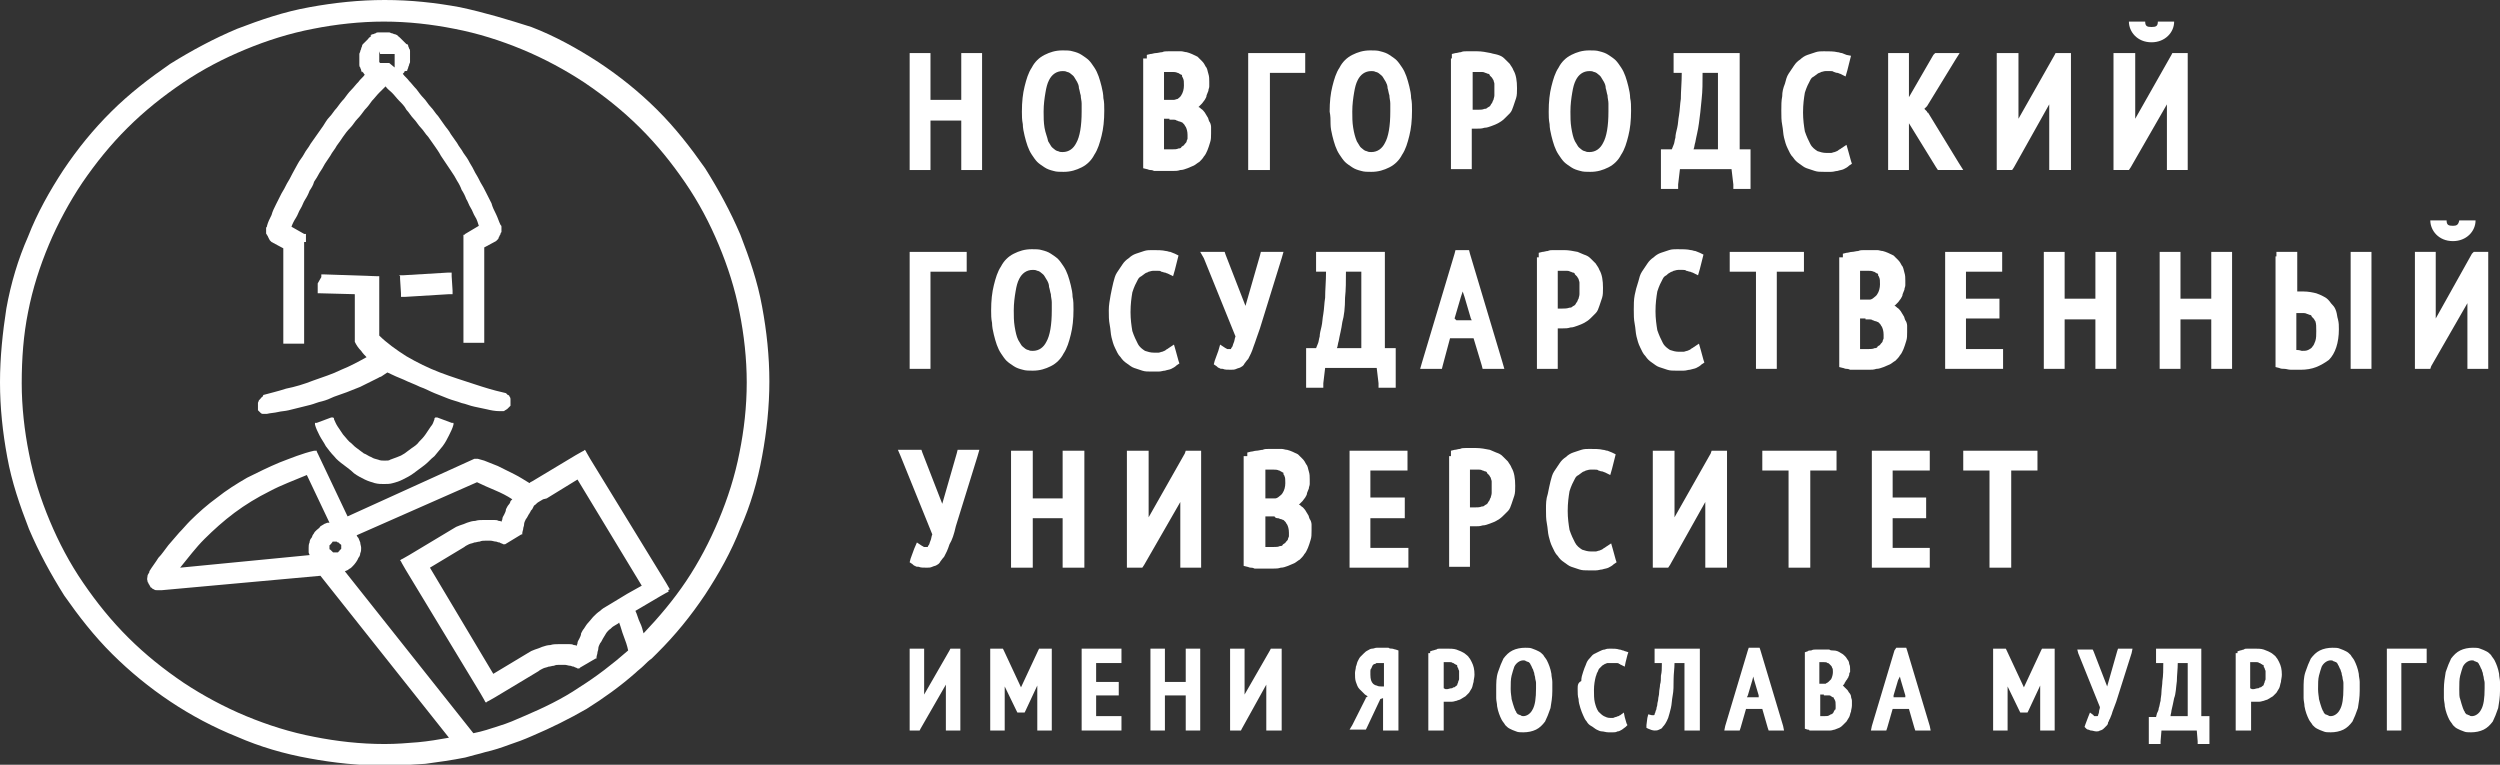 <svg width="170" height="52" viewBox="0 0 170 52" fill="none" xmlns="http://www.w3.org/2000/svg">
<rect x="0" y="0" width="170" height="52" fill="#333333" stroke="none"/>
<g clip-path="url(#clip0)">
<path fill-rule="evenodd" clip-rule="evenodd" d="M147.103 45.087C147.103 45.515 147.103 45.944 147.042 46.311C147.042 46.555 146.98 46.861 146.98 47.045C146.98 47.289 146.919 47.473 146.919 47.657C146.857 47.84 146.857 48.023 146.796 48.146C146.796 48.268 146.734 48.391 146.673 48.513L146.611 48.758H146.365H146.119V48.941V50.348V50.593H146.365H146.734H146.919V50.409L146.98 49.675H149.381L149.442 50.409V50.593H149.627H149.996H150.242V50.348V48.941V48.697H149.996H149.689V44.353V44.108H149.565H148.334H147.35H147.103H146.857H146.611V44.353V44.842V45.087H146.857H147.103ZM148.027 46.311C148.027 45.944 148.088 45.515 148.088 45.087H148.15H148.765V48.697H147.596C147.596 48.574 147.657 48.452 147.657 48.329C147.719 48.085 147.78 47.779 147.842 47.473C147.965 47.167 147.965 46.739 148.027 46.311Z" fill="white"/>
<path fill-rule="evenodd" clip-rule="evenodd" d="M65.304 49.431V44.353V44.108H65.12H64.75H64.627L64.566 44.231L62.842 47.228V44.353V44.108H62.596H62.042H61.857V44.353V49.431V49.675H62.042H62.411H62.535L62.596 49.553L64.319 46.555V49.431V49.675H64.566H65.12H65.304V49.431Z" fill="white"/>
<path fill-rule="evenodd" clip-rule="evenodd" d="M68.32 46.678L69.12 48.329L69.182 48.452H69.305H69.49H69.674L69.736 48.329L70.536 46.616V49.431V49.675H70.721H71.275H71.521V49.431V44.353V44.108H71.275H70.782H70.659L70.598 44.231L69.428 46.739L68.259 44.231L68.197 44.108H68.013H67.582H67.335V44.353V49.431V49.675H67.582H68.074H68.32V49.431V46.678Z" fill="white"/>
<path fill-rule="evenodd" clip-rule="evenodd" d="M73.552 44.353V49.431V49.675H73.736H76.075H76.26V49.431V48.941V48.696H76.075H74.537V47.289H75.891H76.075V47.045V46.555V46.372H75.891H74.537V45.087H76.014H76.26V44.842V44.353V44.108H76.014H73.736H73.552V44.353Z" fill="white"/>
<path fill-rule="evenodd" clip-rule="evenodd" d="M78.23 44.353V49.431V49.675H78.414H78.968H79.214V49.431V47.289H80.63V49.431V49.675H80.876H81.368H81.615V49.431V44.353V44.108H81.368H80.876H80.63V44.353V46.372H79.214V44.353V44.108H78.968H78.414H78.23V44.353Z" fill="white"/>
<path fill-rule="evenodd" clip-rule="evenodd" d="M86.108 46.555V49.431V49.675H86.354H86.908H87.154V49.431V44.353V44.108H86.908H86.539H86.416L86.354 44.231L84.631 47.228V44.353V44.108H84.446H83.892H83.646V44.353V49.431V49.675H83.892H84.261H84.385L84.446 49.553L86.108 46.555Z" fill="white"/>
<path fill-rule="evenodd" clip-rule="evenodd" d="M94.109 46.678H93.925C93.802 46.678 93.74 46.678 93.617 46.617C93.555 46.617 93.432 46.555 93.371 46.494C93.248 46.372 93.186 46.188 93.186 45.882C93.186 45.821 93.186 45.699 93.186 45.638C93.186 45.577 93.186 45.515 93.248 45.454C93.309 45.332 93.309 45.271 93.371 45.209C93.371 45.209 93.432 45.148 93.494 45.148C93.555 45.148 93.555 45.087 93.617 45.087C93.678 45.087 93.74 45.087 93.74 45.087C93.802 45.087 93.863 45.087 93.925 45.087H94.048H94.109V46.678ZM93.001 47.351L92.94 47.412H92.878V47.473L91.955 49.308L91.77 49.614H92.14H92.755H92.878L92.94 49.492L93.863 47.534L94.048 47.473V49.431V49.675H94.294H94.848H95.094V49.431V44.414V44.231L94.909 44.169C94.848 44.169 94.725 44.108 94.663 44.108C94.602 44.108 94.479 44.108 94.417 44.047C94.356 44.047 94.233 44.047 94.171 44.047C94.109 44.047 93.986 44.047 93.925 44.047C93.802 44.047 93.678 44.047 93.617 44.047C93.494 44.047 93.432 44.108 93.309 44.108C93.186 44.108 93.125 44.169 93.001 44.231C92.878 44.292 92.817 44.353 92.755 44.414C92.694 44.475 92.571 44.598 92.509 44.659C92.448 44.72 92.386 44.842 92.325 44.965C92.263 45.087 92.263 45.209 92.201 45.332C92.201 45.454 92.14 45.638 92.14 45.76C92.14 46.005 92.14 46.188 92.201 46.372C92.263 46.555 92.324 46.739 92.448 46.861C92.571 46.984 92.694 47.106 92.817 47.228L93.001 47.351Z" fill="white"/>
<path fill-rule="evenodd" clip-rule="evenodd" d="M98.172 46.8V45.026H98.295H98.418C98.48 45.026 98.541 45.026 98.603 45.026C98.664 45.026 98.726 45.026 98.787 45.087C98.849 45.087 98.849 45.087 98.91 45.148C98.972 45.148 98.972 45.209 99.034 45.209C99.095 45.209 99.095 45.271 99.095 45.332C99.095 45.393 99.157 45.393 99.157 45.454C99.157 45.515 99.218 45.576 99.218 45.638C99.218 45.699 99.218 45.76 99.218 45.882C99.218 46.005 99.218 46.066 99.218 46.188C99.218 46.249 99.157 46.311 99.157 46.372C99.157 46.433 99.095 46.494 99.095 46.555C99.095 46.616 99.034 46.617 98.972 46.678C98.91 46.739 98.91 46.739 98.849 46.739C98.787 46.739 98.787 46.8 98.726 46.8C98.603 46.8 98.48 46.861 98.418 46.861H98.356H98.295L98.172 46.8ZM97.126 44.414V49.431V49.675H97.372H97.926H98.172V49.431V47.718H98.233H98.295H98.418C98.541 47.718 98.664 47.718 98.726 47.718C98.849 47.718 98.972 47.657 99.034 47.657C99.157 47.595 99.28 47.595 99.341 47.534C99.464 47.473 99.526 47.412 99.649 47.351C99.711 47.289 99.834 47.167 99.895 47.106C99.957 46.983 100.018 46.922 100.08 46.8C100.141 46.678 100.141 46.555 100.203 46.372C100.203 46.249 100.265 46.066 100.265 45.882C100.265 45.515 100.203 45.271 100.08 45.026C100.018 44.904 99.957 44.781 99.895 44.72C99.834 44.598 99.711 44.536 99.649 44.475C99.588 44.414 99.464 44.353 99.341 44.292C99.218 44.231 99.157 44.231 99.034 44.169C98.849 44.108 98.603 44.108 98.418 44.108C98.356 44.108 98.233 44.108 98.172 44.108C98.049 44.108 97.987 44.108 97.926 44.108C97.802 44.108 97.741 44.108 97.679 44.169C97.618 44.169 97.495 44.231 97.433 44.231L97.249 44.292V44.414H97.126Z" fill="white"/>
<path fill-rule="evenodd" clip-rule="evenodd" d="M102.726 46.861C102.726 46.494 102.726 46.188 102.788 45.944C102.85 45.699 102.911 45.515 102.973 45.332C103.096 45.087 103.342 44.904 103.588 44.904C103.65 44.904 103.711 44.904 103.773 44.965C103.834 44.965 103.896 45.026 103.957 45.026C104.019 45.087 104.081 45.148 104.081 45.209C104.142 45.271 104.142 45.332 104.204 45.454C104.265 45.515 104.265 45.638 104.327 45.76C104.327 45.882 104.388 46.005 104.388 46.066C104.388 46.188 104.45 46.311 104.45 46.433C104.45 46.555 104.45 46.678 104.45 46.8C104.45 47.473 104.388 47.962 104.204 48.268C104.081 48.513 103.834 48.697 103.588 48.697C103.527 48.697 103.465 48.697 103.404 48.635C103.342 48.635 103.28 48.574 103.219 48.574C103.157 48.513 103.096 48.452 103.096 48.391C103.034 48.329 103.034 48.268 102.973 48.146C102.911 47.962 102.85 47.779 102.788 47.534C102.788 47.412 102.726 47.167 102.726 46.861ZM101.742 46.861C101.742 47.045 101.742 47.289 101.742 47.473C101.742 47.657 101.803 47.84 101.803 48.024C101.865 48.391 101.988 48.697 102.111 48.941C102.173 49.064 102.296 49.186 102.357 49.308C102.48 49.431 102.542 49.492 102.665 49.553C102.788 49.614 102.911 49.675 103.096 49.736C103.219 49.798 103.404 49.798 103.588 49.798C103.896 49.798 104.204 49.736 104.45 49.614C104.696 49.492 104.881 49.308 105.065 49.064C105.188 48.819 105.312 48.513 105.435 48.146C105.496 47.779 105.558 47.412 105.558 46.984C105.558 46.8 105.558 46.555 105.558 46.372C105.558 46.188 105.496 46.005 105.496 45.821C105.435 45.454 105.312 45.148 105.188 44.904C105.127 44.781 105.004 44.659 104.942 44.536C104.819 44.414 104.758 44.353 104.635 44.292C104.511 44.231 104.388 44.169 104.204 44.108C104.081 44.047 103.896 44.047 103.711 44.047C103.404 44.047 103.096 44.108 102.85 44.231C102.603 44.353 102.419 44.536 102.234 44.781C102.111 45.026 101.988 45.332 101.865 45.699C101.742 46.066 101.742 46.433 101.742 46.861Z" fill="white"/>
<path fill-rule="evenodd" clip-rule="evenodd" d="M107.281 46.861C107.281 47.106 107.281 47.351 107.342 47.534C107.342 47.718 107.404 47.962 107.465 48.146C107.527 48.329 107.589 48.513 107.65 48.635C107.712 48.758 107.773 48.941 107.896 49.063C107.958 49.186 108.081 49.308 108.204 49.369C108.327 49.431 108.45 49.553 108.573 49.614C108.696 49.675 108.819 49.736 108.943 49.736C109.066 49.736 109.189 49.798 109.373 49.798C109.497 49.798 109.62 49.798 109.681 49.798C109.804 49.798 109.866 49.798 109.989 49.736C110.112 49.736 110.174 49.675 110.297 49.614C110.358 49.553 110.481 49.492 110.543 49.431L110.666 49.308L110.604 49.186L110.481 48.758L110.42 48.452L110.174 48.635C110.112 48.635 110.112 48.697 110.05 48.697C109.989 48.697 109.927 48.758 109.866 48.758C109.804 48.758 109.743 48.819 109.681 48.819C109.62 48.819 109.558 48.819 109.497 48.819C109.312 48.819 109.189 48.758 109.066 48.697C108.943 48.635 108.82 48.513 108.696 48.391C108.573 48.207 108.512 48.023 108.45 47.779C108.389 47.534 108.389 47.228 108.389 46.922C108.389 46.555 108.45 46.249 108.512 46.005C108.573 45.882 108.573 45.76 108.635 45.699C108.696 45.577 108.696 45.515 108.758 45.454C108.819 45.393 108.881 45.332 108.943 45.271C109.004 45.209 109.066 45.209 109.127 45.148C109.189 45.148 109.25 45.087 109.312 45.087C109.373 45.087 109.435 45.087 109.497 45.087C109.558 45.087 109.681 45.087 109.743 45.087C109.804 45.087 109.866 45.087 109.927 45.087C109.989 45.087 110.05 45.087 110.112 45.148C110.174 45.148 110.174 45.209 110.235 45.209L110.481 45.332L110.543 45.026L110.666 44.536L110.728 44.353L110.543 44.292C110.481 44.292 110.42 44.231 110.358 44.231C110.297 44.231 110.235 44.169 110.112 44.169C109.927 44.108 109.743 44.108 109.497 44.108C109.373 44.108 109.25 44.108 109.127 44.169C109.004 44.169 108.881 44.231 108.758 44.292C108.635 44.353 108.512 44.414 108.389 44.475C108.266 44.536 108.204 44.659 108.081 44.781C107.958 44.904 107.896 45.026 107.835 45.209C107.773 45.332 107.712 45.515 107.65 45.699C107.589 45.882 107.527 46.066 107.527 46.311C107.281 46.433 107.281 46.617 107.281 46.861Z" fill="white"/>
<path fill-rule="evenodd" clip-rule="evenodd" d="M118.852 47.289L119.16 46.249L119.222 46.005L119.283 46.249L119.591 47.289V47.412H119.468H118.914H118.791L118.852 47.289ZM118.852 44.231L117.314 49.369L117.252 49.675H117.56H118.114H118.298L118.36 49.492L118.729 48.207H119.837L120.206 49.492L120.268 49.675H120.453H121.006H121.314L121.253 49.369L119.714 44.231L119.652 44.047H119.406H119.098H118.914L118.852 44.231Z" fill="white"/>
<path fill-rule="evenodd" clip-rule="evenodd" d="M123.715 46.372V45.026H123.838H124.023C124.146 45.026 124.207 45.026 124.269 45.087C124.33 45.087 124.33 45.087 124.392 45.148L124.453 45.209L124.515 45.271C124.515 45.271 124.576 45.332 124.576 45.393C124.638 45.454 124.638 45.576 124.638 45.699C124.638 45.882 124.576 46.066 124.515 46.188C124.453 46.249 124.392 46.311 124.33 46.372C124.269 46.433 124.207 46.433 124.146 46.494H124.084H123.961H123.838H123.715V46.372ZM124.023 47.289C124.084 47.289 124.146 47.289 124.207 47.289C124.269 47.289 124.33 47.289 124.392 47.289C124.453 47.289 124.453 47.289 124.515 47.351C124.576 47.351 124.576 47.412 124.638 47.412C124.7 47.412 124.7 47.473 124.7 47.473C124.7 47.534 124.761 47.534 124.761 47.595C124.823 47.656 124.823 47.84 124.823 47.962C124.823 48.023 124.823 48.085 124.823 48.146C124.823 48.207 124.823 48.268 124.761 48.268C124.761 48.329 124.7 48.329 124.7 48.391C124.7 48.452 124.638 48.452 124.638 48.513C124.576 48.513 124.576 48.574 124.515 48.574C124.453 48.574 124.453 48.635 124.392 48.635C124.33 48.696 124.207 48.696 124.084 48.696H124.023H123.961H123.899H123.838H123.776V47.228H124.023V47.289ZM122.73 44.414V49.431V49.553L122.915 49.614C122.976 49.614 123.038 49.614 123.038 49.675C123.099 49.675 123.161 49.675 123.222 49.675H123.407H123.592C123.715 49.675 123.776 49.675 123.899 49.675H124.146C124.269 49.675 124.392 49.675 124.453 49.675C124.576 49.675 124.7 49.614 124.761 49.614C124.884 49.553 124.946 49.553 125.069 49.492C125.192 49.431 125.254 49.369 125.315 49.308C125.377 49.247 125.5 49.125 125.561 49.063C125.623 48.941 125.684 48.88 125.746 48.758C125.807 48.635 125.807 48.513 125.869 48.391C125.869 48.268 125.931 48.146 125.931 47.962C125.931 47.84 125.931 47.779 125.931 47.656C125.931 47.534 125.869 47.473 125.869 47.351C125.869 47.289 125.807 47.167 125.746 47.106C125.684 47.045 125.684 46.983 125.623 46.922C125.561 46.861 125.5 46.8 125.438 46.739C125.377 46.678 125.377 46.678 125.315 46.616C125.377 46.555 125.438 46.494 125.438 46.433C125.5 46.372 125.5 46.31 125.561 46.249C125.623 46.188 125.623 46.127 125.684 46.066C125.684 46.005 125.746 45.944 125.746 45.882C125.746 45.821 125.746 45.76 125.807 45.699C125.807 45.638 125.807 45.576 125.807 45.515C125.807 45.393 125.807 45.271 125.746 45.148C125.746 45.026 125.684 44.904 125.623 44.842C125.561 44.72 125.5 44.659 125.438 44.598C125.377 44.536 125.315 44.475 125.192 44.414C125.007 44.292 124.884 44.231 124.638 44.231C124.576 44.231 124.453 44.23 124.392 44.169C124.269 44.169 124.207 44.169 124.146 44.169C124.023 44.169 123.899 44.169 123.776 44.169C123.653 44.169 123.53 44.169 123.469 44.169C123.345 44.169 123.284 44.169 123.161 44.231C123.038 44.231 122.976 44.231 122.915 44.292L122.73 44.353V44.414Z" fill="white"/>
<path fill-rule="evenodd" clip-rule="evenodd" d="M128.823 44.231L127.285 49.369L127.223 49.675H127.531H128.085H128.269L128.331 49.492L128.7 48.207H129.808L130.178 49.492L130.239 49.675H130.424H130.978H131.285L131.224 49.369L129.685 44.231L129.624 44.047H129.439H129.131H128.947L128.823 44.231ZM129.193 46.005L129.254 46.249L129.562 47.289V47.412H129.439H128.885H128.762V47.289L129.07 46.249L129.193 46.005Z" fill="white"/>
<path fill-rule="evenodd" clip-rule="evenodd" d="M135.532 44.353V49.431V49.675H135.778H136.271H136.517V49.431V46.678L137.317 48.329L137.379 48.452H137.502H137.686H137.871L137.933 48.329L138.733 46.616V49.431V49.675H138.917H139.471H139.718V49.431V44.353V44.108H139.471H138.979H138.856L138.794 44.231L137.625 46.739L136.455 44.231L136.394 44.108H136.209H135.778H135.532V44.353Z" fill="white"/>
<path fill-rule="evenodd" clip-rule="evenodd" d="M141.318 44.414L142.795 48.085C142.795 48.207 142.734 48.268 142.734 48.391C142.734 48.513 142.672 48.574 142.672 48.635C142.672 48.697 142.61 48.697 142.61 48.697H142.549H142.487C142.487 48.697 142.487 48.697 142.426 48.697C142.426 48.697 142.364 48.697 142.364 48.635L142.118 48.452L141.995 48.758L141.81 49.247L141.749 49.431L141.872 49.553C141.933 49.614 141.995 49.614 141.995 49.614C142.056 49.614 142.118 49.675 142.18 49.675C142.303 49.675 142.426 49.736 142.549 49.736C142.61 49.736 142.734 49.736 142.795 49.675C142.857 49.675 142.98 49.614 143.041 49.553C143.103 49.492 143.164 49.431 143.226 49.369C143.287 49.308 143.349 49.247 143.349 49.125C143.411 49.063 143.411 48.941 143.472 48.88C143.534 48.758 143.534 48.697 143.595 48.574C143.657 48.329 143.78 48.085 143.903 47.718L144.949 44.414L145.011 44.108H144.703H144.149H144.026L143.965 44.292L143.287 46.678L142.364 44.292L142.303 44.169H142.18H141.564H141.256L141.318 44.414Z" fill="white"/>
<path fill-rule="evenodd" clip-rule="evenodd" d="M153.012 46.8V45.026H153.135H153.258C153.32 45.026 153.381 45.026 153.443 45.026C153.505 45.026 153.566 45.026 153.628 45.087C153.689 45.087 153.689 45.087 153.751 45.148C153.812 45.148 153.812 45.209 153.874 45.209C153.935 45.209 153.935 45.271 153.935 45.332C153.935 45.393 153.997 45.393 153.997 45.454C153.997 45.515 154.058 45.576 154.058 45.638C154.058 45.699 154.058 45.76 154.058 45.882C154.058 46.005 154.058 46.066 154.058 46.188C154.058 46.249 153.997 46.311 153.997 46.372C153.997 46.433 153.935 46.494 153.935 46.555C153.935 46.616 153.874 46.617 153.812 46.678C153.751 46.739 153.751 46.739 153.689 46.739C153.628 46.739 153.628 46.8 153.566 46.8C153.443 46.8 153.32 46.861 153.258 46.861H153.197H153.135L153.012 46.8ZM152.027 44.414V49.431V49.675H152.274H152.827H153.074V49.431V47.718H153.135H153.197H153.32C153.443 47.718 153.566 47.718 153.628 47.718C153.751 47.718 153.874 47.657 153.935 47.657C154.058 47.595 154.182 47.595 154.243 47.534C154.366 47.473 154.428 47.412 154.551 47.351C154.612 47.289 154.736 47.167 154.797 47.106C154.859 46.983 154.92 46.922 154.982 46.8C155.043 46.678 155.043 46.555 155.105 46.372C155.105 46.249 155.166 46.066 155.166 45.882C155.166 45.515 155.105 45.271 154.982 45.026C154.92 44.904 154.859 44.781 154.797 44.72C154.736 44.598 154.612 44.536 154.551 44.475C154.489 44.414 154.366 44.353 154.243 44.292C154.12 44.231 154.058 44.231 153.935 44.169C153.751 44.108 153.505 44.108 153.32 44.108C153.258 44.108 153.135 44.108 153.074 44.108C152.951 44.108 152.889 44.108 152.827 44.108C152.704 44.108 152.643 44.108 152.581 44.169C152.52 44.169 152.397 44.231 152.335 44.231L152.15 44.292V44.414H152.027Z" fill="white"/>
<path fill-rule="evenodd" clip-rule="evenodd" d="M157.628 46.861C157.628 46.494 157.628 46.188 157.69 45.944C157.751 45.699 157.813 45.515 157.875 45.332C157.998 45.087 158.244 44.904 158.49 44.904C158.552 44.904 158.613 44.904 158.675 44.965C158.736 44.965 158.798 45.026 158.859 45.026C158.921 45.087 158.982 45.148 158.982 45.209C159.044 45.271 159.044 45.332 159.106 45.454C159.167 45.515 159.167 45.638 159.229 45.76C159.229 45.882 159.29 46.005 159.29 46.066C159.29 46.188 159.352 46.311 159.352 46.433C159.352 46.555 159.352 46.678 159.352 46.8C159.352 47.473 159.29 47.962 159.106 48.268C158.982 48.513 158.736 48.697 158.49 48.697C158.428 48.697 158.367 48.697 158.305 48.635C158.244 48.635 158.182 48.574 158.121 48.574C158.059 48.513 157.998 48.452 157.998 48.391C157.936 48.329 157.936 48.268 157.875 48.146C157.813 47.962 157.751 47.779 157.69 47.534C157.69 47.412 157.628 47.167 157.628 46.861ZM156.644 46.861C156.644 47.045 156.644 47.289 156.644 47.473C156.644 47.657 156.705 47.84 156.705 48.024C156.767 48.391 156.89 48.697 157.013 48.941C157.074 49.064 157.198 49.186 157.259 49.308C157.382 49.431 157.444 49.492 157.567 49.553C157.69 49.614 157.813 49.675 157.998 49.736C158.121 49.798 158.305 49.798 158.49 49.798C158.798 49.798 159.106 49.736 159.352 49.614C159.598 49.492 159.783 49.308 159.967 49.064C160.09 48.819 160.213 48.513 160.337 48.146C160.398 47.779 160.46 47.412 160.46 46.984C160.46 46.8 160.46 46.555 160.46 46.372C160.46 46.188 160.398 46.005 160.398 45.821C160.337 45.454 160.213 45.148 160.09 44.904C160.029 44.781 159.906 44.659 159.844 44.536C159.721 44.414 159.659 44.353 159.536 44.292C159.413 44.231 159.29 44.169 159.106 44.108C158.982 44.047 158.798 44.047 158.613 44.047C158.305 44.047 157.998 44.108 157.751 44.231C157.505 44.353 157.321 44.536 157.136 44.781C157.013 45.026 156.89 45.332 156.767 45.699C156.644 46.066 156.644 46.433 156.644 46.861Z" fill="white"/>
<path fill-rule="evenodd" clip-rule="evenodd" d="M162.306 44.353V49.431V49.675H162.552H163.106H163.291V49.431V45.087H164.768H165.014V44.842V44.353V44.108H164.768H162.552H162.306V44.353Z" fill="white"/>
<path fill-rule="evenodd" clip-rule="evenodd" d="M167.23 46.861C167.23 46.494 167.23 46.188 167.292 45.944C167.354 45.699 167.415 45.515 167.477 45.332C167.6 45.087 167.846 44.904 168.092 44.904C168.154 44.904 168.215 44.904 168.277 44.965C168.338 44.965 168.4 45.026 168.461 45.026C168.523 45.087 168.585 45.148 168.585 45.209C168.646 45.271 168.646 45.332 168.708 45.454C168.769 45.515 168.769 45.638 168.831 45.76C168.831 45.882 168.892 46.005 168.892 46.066C168.892 46.188 168.954 46.311 168.954 46.433C168.954 46.555 168.954 46.678 168.954 46.8C168.954 47.473 168.892 47.962 168.708 48.268C168.585 48.513 168.338 48.697 168.092 48.697C168.031 48.697 167.969 48.697 167.907 48.635C167.846 48.635 167.784 48.574 167.723 48.574C167.661 48.513 167.6 48.452 167.6 48.391C167.538 48.329 167.538 48.268 167.477 48.146C167.415 47.962 167.354 47.779 167.292 47.534C167.23 47.412 167.23 47.167 167.23 46.861ZM166.184 47.473C166.184 47.657 166.246 47.84 166.246 48.024C166.307 48.391 166.43 48.697 166.553 48.941C166.615 49.064 166.738 49.186 166.8 49.308C166.923 49.431 166.984 49.492 167.107 49.553C167.23 49.614 167.354 49.675 167.538 49.736C167.661 49.798 167.846 49.798 168.031 49.798C168.338 49.798 168.646 49.736 168.892 49.614C169.138 49.492 169.323 49.308 169.508 49.064C169.631 48.819 169.754 48.513 169.877 48.146C169.939 47.779 170 47.412 170 46.984C170 46.8 170 46.555 170 46.372C170 46.188 169.939 46.005 169.939 45.821C169.877 45.454 169.754 45.148 169.631 44.904C169.569 44.781 169.446 44.659 169.385 44.536C169.262 44.414 169.2 44.353 169.077 44.292C168.954 44.231 168.831 44.169 168.646 44.108C168.523 44.047 168.338 44.047 168.154 44.047C167.846 44.047 167.538 44.108 167.292 44.231C167.046 44.353 166.861 44.536 166.676 44.781C166.553 45.026 166.43 45.332 166.307 45.699C166.246 46.066 166.184 46.433 166.184 46.861C166.184 47.106 166.184 47.289 166.184 47.473Z" fill="white"/>
<path fill-rule="evenodd" clip-rule="evenodd" d="M113.005 45.087V45.209C113.005 45.454 113.005 45.699 112.943 45.944C112.943 46.188 112.943 46.372 112.882 46.555C112.882 46.739 112.82 46.922 112.82 47.106C112.82 47.289 112.759 47.412 112.759 47.534C112.759 47.656 112.697 47.779 112.697 47.901C112.697 48.023 112.636 48.085 112.636 48.207C112.636 48.268 112.574 48.329 112.574 48.391C112.574 48.452 112.512 48.513 112.512 48.574C112.512 48.574 112.512 48.635 112.451 48.635C112.451 48.635 112.451 48.635 112.389 48.635H112.328L112.082 48.574L112.02 48.819L111.958 49.308V49.492L112.082 49.553C112.205 49.614 112.389 49.675 112.512 49.675C112.636 49.675 112.697 49.675 112.82 49.614C112.943 49.553 113.005 49.553 113.066 49.431C113.189 49.308 113.313 49.125 113.436 48.819C113.497 48.635 113.559 48.391 113.62 48.146C113.682 47.901 113.682 47.595 113.743 47.289C113.805 46.983 113.805 46.617 113.805 46.188C113.805 45.821 113.867 45.454 113.867 45.087H113.928H114.544V49.431V49.675H114.79H115.344H115.59V49.431V44.353V44.108H115.344H114.113H113.251H113.005H112.759H112.512V44.353V44.842V45.087H112.759H113.005Z" fill="white"/>
<path fill-rule="evenodd" clip-rule="evenodd" d="M146.303 1.836C145.996 1.836 145.873 1.775 145.873 1.469H144.765C144.765 2.142 145.319 2.876 146.303 2.876C147.227 2.876 147.842 2.203 147.842 1.469H146.734C146.734 1.775 146.611 1.836 146.303 1.836Z" fill="white"/>
<path fill-rule="evenodd" clip-rule="evenodd" d="M90.17 18.475C90.17 19.148 90.109 19.699 90.109 20.249C90.047 20.616 90.047 20.983 89.985 21.351C89.924 21.657 89.924 21.962 89.862 22.207C89.801 22.452 89.739 22.697 89.739 22.88C89.678 23.064 89.678 23.247 89.616 23.369L89.493 23.675H89.124H88.816V23.981V26.061V26.367H89.124H89.678H89.985V26.061L90.109 25.021H93.617L93.74 26.061V26.367H94.048H94.602H94.909V26.061V23.981V23.675H94.602H94.171V17.435V17.129H93.863H92.078H90.478H90.17H89.801H89.493V17.435V18.169V18.475H89.801H90.17ZM91.463 20.249C91.524 19.699 91.524 19.087 91.524 18.475H91.647H92.57V23.675H90.909C90.97 23.553 90.97 23.369 91.032 23.186C91.093 22.819 91.216 22.391 91.278 21.901C91.401 21.473 91.463 20.922 91.463 20.249Z" fill="white"/>
<path fill-rule="evenodd" clip-rule="evenodd" d="M63.273 6.791V3.915V3.609H62.965H62.165H61.857V3.915V11.256V11.562H62.165H62.965H63.273V11.256V8.198H65.366V11.256V11.562H65.674H66.474H66.781V11.256V3.915V3.609H66.474H65.674H65.366V3.915V6.791H63.273Z" fill="white"/>
<path fill-rule="evenodd" clip-rule="evenodd" d="M71.028 8.688C70.966 8.321 70.966 7.954 70.966 7.587C70.966 7.098 71.028 6.669 71.09 6.302C71.151 5.935 71.213 5.69 71.336 5.446C71.52 5.079 71.828 4.834 72.259 4.834C72.382 4.834 72.444 4.834 72.567 4.895C72.628 4.895 72.751 4.956 72.813 5.018C72.874 5.079 72.998 5.14 73.059 5.262C73.121 5.385 73.182 5.446 73.244 5.568C73.305 5.69 73.367 5.813 73.367 5.996C73.428 6.18 73.428 6.302 73.49 6.486C73.49 6.669 73.552 6.853 73.552 7.036C73.552 7.22 73.552 7.403 73.552 7.587C73.552 8.566 73.428 9.3 73.182 9.728C72.998 10.095 72.69 10.34 72.259 10.34C72.136 10.34 72.074 10.34 71.951 10.279C71.89 10.279 71.767 10.217 71.705 10.156C71.644 10.095 71.52 10.034 71.459 9.912C71.397 9.789 71.336 9.728 71.274 9.606C71.213 9.3 71.09 9.055 71.028 8.688ZM69.489 7.587C69.489 7.893 69.489 8.137 69.551 8.443C69.551 8.688 69.612 8.994 69.674 9.239C69.797 9.728 69.92 10.156 70.166 10.523C70.289 10.707 70.412 10.89 70.536 11.013C70.659 11.135 70.843 11.258 71.028 11.38C71.213 11.502 71.397 11.563 71.644 11.625C71.828 11.686 72.074 11.686 72.32 11.686C72.813 11.686 73.182 11.563 73.552 11.38C73.921 11.196 74.229 10.89 74.413 10.523C74.659 10.156 74.782 9.728 74.906 9.239C75.029 8.749 75.09 8.199 75.09 7.526C75.09 7.22 75.09 6.914 75.029 6.669C75.029 6.425 74.967 6.119 74.906 5.874C74.782 5.385 74.659 4.956 74.413 4.589C74.29 4.406 74.167 4.222 74.044 4.1C73.921 3.978 73.736 3.855 73.552 3.733C73.367 3.61 73.182 3.549 72.936 3.488C72.751 3.427 72.505 3.427 72.259 3.427C71.767 3.427 71.397 3.549 71.028 3.733C70.659 3.916 70.351 4.222 70.166 4.589C69.92 4.956 69.797 5.385 69.674 5.874C69.551 6.363 69.489 6.914 69.489 7.587Z" fill="white"/>
<path fill-rule="evenodd" clip-rule="evenodd" d="M79.83 6.791H79.768H79.584H79.399H79.276H79.153V4.894H79.215H79.461H79.707C79.83 4.894 79.953 4.894 80.076 4.955C80.138 4.955 80.199 5.016 80.199 5.016C80.261 5.016 80.261 5.078 80.322 5.078C80.384 5.078 80.384 5.139 80.384 5.2C80.384 5.261 80.445 5.261 80.445 5.322C80.507 5.445 80.507 5.567 80.507 5.812C80.507 6.056 80.445 6.301 80.322 6.485C80.261 6.607 80.138 6.668 80.076 6.729C80.015 6.729 79.891 6.791 79.83 6.791ZM79.522 8.136C79.584 8.136 79.707 8.136 79.768 8.136C79.83 8.136 79.953 8.136 80.015 8.198C80.076 8.198 80.138 8.259 80.199 8.259C80.261 8.259 80.322 8.32 80.384 8.32C80.445 8.381 80.445 8.381 80.507 8.442C80.569 8.504 80.569 8.565 80.63 8.626C80.692 8.748 80.753 8.932 80.753 9.177C80.753 9.299 80.753 9.36 80.753 9.421C80.753 9.482 80.692 9.544 80.692 9.605C80.692 9.666 80.63 9.727 80.569 9.788C80.507 9.849 80.507 9.911 80.445 9.911C80.384 9.972 80.322 9.972 80.322 10.033C80.261 10.094 80.199 10.094 80.138 10.094C80.015 10.155 79.891 10.155 79.707 10.155H79.584H79.461H79.338H79.215H79.153V8.075H79.522V8.136ZM77.737 3.977V11.195V11.44L77.984 11.501C78.045 11.501 78.107 11.562 78.23 11.562C78.291 11.562 78.353 11.562 78.476 11.624H78.722H78.968C79.153 11.624 79.276 11.624 79.399 11.624H79.768C79.953 11.624 80.076 11.624 80.261 11.562C80.445 11.562 80.569 11.501 80.753 11.44C80.876 11.379 81.061 11.318 81.184 11.257C81.307 11.195 81.43 11.073 81.553 11.012C81.677 10.889 81.8 10.767 81.861 10.645C81.984 10.522 82.046 10.339 82.107 10.216C82.169 10.033 82.23 9.911 82.292 9.666C82.353 9.482 82.353 9.299 82.353 9.054C82.353 8.871 82.353 8.748 82.353 8.626C82.353 8.504 82.292 8.32 82.23 8.259C82.169 8.136 82.169 8.014 82.107 7.953C82.046 7.831 81.984 7.769 81.923 7.647C81.861 7.586 81.8 7.464 81.677 7.402C81.615 7.341 81.553 7.28 81.492 7.28C81.553 7.219 81.677 7.096 81.738 7.035C81.8 6.974 81.861 6.852 81.923 6.791C81.984 6.668 82.046 6.607 82.046 6.485C82.107 6.362 82.107 6.301 82.169 6.179C82.169 6.056 82.23 5.995 82.23 5.873C82.23 5.751 82.23 5.689 82.23 5.567C82.23 5.384 82.23 5.2 82.169 5.016C82.107 4.833 82.107 4.649 81.984 4.527C81.923 4.405 81.861 4.282 81.738 4.16C81.615 4.038 81.553 3.977 81.43 3.854C81.184 3.732 80.938 3.609 80.692 3.548C80.569 3.548 80.445 3.487 80.322 3.487C80.199 3.487 80.076 3.487 79.953 3.487C79.768 3.487 79.645 3.487 79.461 3.487C79.276 3.487 79.153 3.487 79.03 3.548C78.907 3.548 78.722 3.609 78.599 3.609C78.476 3.609 78.353 3.671 78.23 3.671L77.984 3.732V3.977H77.737Z" fill="white"/>
<path fill-rule="evenodd" clip-rule="evenodd" d="M84.877 3.915V11.256V11.562H85.185H85.985H86.354V11.256V4.955H88.447H88.755V4.649V3.915V3.609H88.447H85.185H84.877V3.915Z" fill="white"/>
<path fill-rule="evenodd" clip-rule="evenodd" d="M92.017 8.688C91.955 8.321 91.955 7.954 91.955 7.587C91.955 7.098 92.017 6.669 92.078 6.302C92.14 5.935 92.201 5.69 92.325 5.446C92.509 5.079 92.817 4.834 93.248 4.834C93.371 4.834 93.432 4.834 93.555 4.895C93.617 4.895 93.74 4.956 93.802 5.018C93.863 5.079 93.986 5.14 94.048 5.262C94.109 5.385 94.171 5.446 94.233 5.568C94.294 5.69 94.356 5.813 94.356 5.996C94.417 6.18 94.417 6.302 94.479 6.486C94.479 6.669 94.54 6.853 94.54 7.036C94.54 7.22 94.54 7.403 94.54 7.587C94.54 8.566 94.417 9.3 94.171 9.728C93.986 10.095 93.679 10.34 93.248 10.34C93.125 10.34 93.063 10.34 92.94 10.279C92.879 10.279 92.755 10.217 92.694 10.156C92.632 10.095 92.509 10.034 92.448 9.912C92.386 9.789 92.325 9.728 92.263 9.606C92.14 9.3 92.078 9.055 92.017 8.688ZM90.478 8.443C90.478 8.688 90.54 8.994 90.601 9.239C90.724 9.728 90.847 10.156 91.094 10.523C91.217 10.707 91.34 10.89 91.463 11.013C91.586 11.135 91.771 11.258 91.955 11.38C92.14 11.502 92.325 11.563 92.571 11.625C92.755 11.686 93.002 11.686 93.248 11.686C93.74 11.686 94.109 11.563 94.479 11.38C94.848 11.196 95.156 10.89 95.341 10.523C95.587 10.156 95.71 9.728 95.833 9.239C95.956 8.749 96.017 8.199 96.017 7.526C96.017 7.22 96.017 6.914 95.956 6.669C95.956 6.425 95.894 6.119 95.833 5.874C95.71 5.385 95.587 4.956 95.341 4.589C95.217 4.406 95.094 4.222 94.971 4.1C94.848 3.978 94.663 3.855 94.479 3.733C94.294 3.61 94.109 3.549 93.863 3.488C93.679 3.427 93.432 3.427 93.186 3.427C92.694 3.427 92.325 3.549 91.955 3.733C91.586 3.916 91.278 4.222 91.094 4.589C90.847 4.956 90.724 5.385 90.601 5.874C90.478 6.363 90.416 6.914 90.416 7.587C90.478 7.893 90.478 8.137 90.478 8.443Z" fill="white"/>
<path fill-rule="evenodd" clip-rule="evenodd" d="M100.141 7.464V4.894H100.326H100.511C100.572 4.894 100.695 4.894 100.757 4.894C100.818 4.894 100.88 4.894 101.003 4.955C101.064 4.955 101.126 5.016 101.188 5.016C101.249 5.016 101.311 5.078 101.311 5.139C101.372 5.2 101.372 5.2 101.434 5.261C101.495 5.322 101.495 5.384 101.557 5.445C101.557 5.506 101.618 5.628 101.618 5.689C101.618 5.812 101.618 5.934 101.618 6.056C101.618 6.24 101.618 6.362 101.618 6.485C101.618 6.607 101.557 6.729 101.557 6.791C101.495 6.852 101.495 6.974 101.434 7.035C101.372 7.096 101.372 7.158 101.311 7.219C101.249 7.28 101.188 7.28 101.126 7.341C101.064 7.402 101.003 7.402 100.941 7.402C100.818 7.464 100.634 7.464 100.449 7.464H100.326H100.264H100.141ZM98.664 3.977V11.195V11.501H98.972H99.772H100.08V11.195V8.748H100.203H100.326H100.449C100.634 8.748 100.757 8.748 100.941 8.687C101.126 8.687 101.249 8.626 101.434 8.565C101.618 8.504 101.742 8.442 101.865 8.381C101.988 8.32 102.172 8.198 102.295 8.075C102.419 7.953 102.542 7.831 102.665 7.708C102.788 7.586 102.849 7.402 102.911 7.219C102.973 7.035 103.034 6.852 103.096 6.668C103.157 6.485 103.157 6.24 103.157 5.995C103.157 5.506 103.096 5.078 102.911 4.772C102.849 4.588 102.726 4.466 102.665 4.344C102.542 4.221 102.419 4.099 102.295 3.977C102.172 3.854 102.049 3.793 101.865 3.732C101.68 3.671 101.557 3.671 101.372 3.609C101.064 3.548 100.757 3.487 100.449 3.487C100.326 3.487 100.203 3.487 100.08 3.487C99.957 3.487 99.834 3.487 99.71 3.487C99.587 3.487 99.464 3.487 99.341 3.548C99.218 3.548 99.095 3.609 98.972 3.609L98.726 3.671V3.977H98.664Z" fill="white"/>
<path fill-rule="evenodd" clip-rule="evenodd" d="M106.789 7.587C106.789 7.098 106.85 6.669 106.912 6.302C106.973 5.935 107.035 5.69 107.158 5.446C107.343 5.079 107.65 4.834 108.081 4.834C108.204 4.834 108.266 4.834 108.389 4.895C108.451 4.895 108.574 4.956 108.635 5.018C108.697 5.079 108.82 5.14 108.881 5.262C108.943 5.385 109.004 5.446 109.066 5.568C109.128 5.69 109.189 5.813 109.189 5.996C109.251 6.18 109.251 6.302 109.312 6.486C109.312 6.669 109.374 6.853 109.374 7.036C109.374 7.22 109.374 7.403 109.374 7.587C109.374 8.566 109.251 9.3 109.005 9.728C108.82 10.095 108.512 10.34 108.081 10.34C107.958 10.34 107.897 10.34 107.774 10.279C107.712 10.279 107.589 10.217 107.527 10.156C107.466 10.095 107.343 10.034 107.281 9.912C107.22 9.789 107.158 9.728 107.096 9.606C106.973 9.361 106.912 9.055 106.85 8.688C106.789 8.321 106.789 7.954 106.789 7.587ZM105.312 7.587C105.312 7.893 105.312 8.137 105.373 8.443C105.373 8.688 105.435 8.994 105.496 9.239C105.619 9.728 105.742 10.156 105.989 10.523C106.112 10.707 106.235 10.89 106.358 11.013C106.481 11.135 106.666 11.258 106.85 11.38C107.035 11.502 107.22 11.563 107.466 11.625C107.65 11.686 107.897 11.686 108.143 11.686C108.635 11.686 109.004 11.563 109.374 11.38C109.743 11.196 110.051 10.89 110.235 10.523C110.482 10.156 110.605 9.728 110.728 9.239C110.851 8.749 110.913 8.199 110.913 7.526C110.913 7.22 110.913 6.914 110.851 6.669C110.851 6.425 110.789 6.119 110.728 5.874C110.605 5.385 110.482 4.956 110.235 4.589C110.112 4.406 109.989 4.222 109.866 4.1C109.743 3.978 109.558 3.855 109.374 3.733C109.189 3.61 109.004 3.549 108.758 3.488C108.574 3.427 108.327 3.427 108.081 3.427C107.589 3.427 107.22 3.549 106.85 3.733C106.481 3.916 106.173 4.222 105.989 4.589C105.742 4.956 105.619 5.385 105.496 5.874C105.373 6.363 105.312 6.914 105.312 7.587Z" fill="white"/>
<path fill-rule="evenodd" clip-rule="evenodd" d="M121.191 6.546C121.129 6.852 121.129 7.158 121.129 7.525C121.129 7.892 121.129 8.198 121.191 8.504C121.252 8.809 121.252 9.115 121.314 9.36C121.376 9.605 121.437 9.849 121.56 10.094C121.683 10.339 121.745 10.522 121.93 10.706C122.053 10.889 122.176 11.012 122.36 11.134C122.545 11.257 122.668 11.379 122.853 11.44C123.037 11.501 123.222 11.562 123.407 11.624C123.591 11.685 123.776 11.685 124.022 11.685C124.207 11.685 124.33 11.685 124.515 11.685C124.699 11.685 124.822 11.624 124.945 11.624C125.13 11.562 125.253 11.562 125.376 11.501C125.499 11.44 125.623 11.379 125.746 11.257L125.93 11.134L125.869 10.951L125.684 10.278L125.561 9.849L125.192 10.094C125.13 10.155 125.069 10.155 125.007 10.216C124.945 10.278 124.884 10.278 124.761 10.339C124.699 10.339 124.576 10.4 124.515 10.4C124.453 10.4 124.33 10.4 124.207 10.4C123.961 10.4 123.776 10.339 123.591 10.278C123.407 10.155 123.222 10.033 123.099 9.788C122.976 9.544 122.853 9.299 122.73 8.932C122.668 8.565 122.607 8.136 122.607 7.647C122.607 7.096 122.668 6.668 122.73 6.301C122.791 6.118 122.853 5.934 122.914 5.812C122.976 5.689 123.037 5.567 123.099 5.445C123.161 5.322 123.222 5.261 123.345 5.2C123.407 5.139 123.53 5.078 123.591 5.016C123.653 4.955 123.776 4.955 123.838 4.894C123.899 4.894 124.022 4.833 124.145 4.833C124.268 4.833 124.392 4.833 124.453 4.833C124.576 4.833 124.638 4.833 124.699 4.894C124.761 4.894 124.822 4.955 124.945 4.955C125.007 4.955 125.069 5.016 125.13 5.016L125.499 5.2L125.623 4.772L125.807 4.038L125.869 3.793L125.561 3.732C125.438 3.671 125.376 3.671 125.253 3.609C125.13 3.609 125.069 3.548 124.945 3.548C124.699 3.487 124.392 3.487 124.022 3.487C123.838 3.487 123.653 3.487 123.468 3.548C123.284 3.609 123.099 3.671 122.914 3.732C122.73 3.793 122.545 3.915 122.422 4.038C122.237 4.16 122.114 4.282 121.991 4.466C121.868 4.649 121.745 4.833 121.622 5.016C121.499 5.2 121.437 5.445 121.376 5.689C121.252 5.995 121.191 6.24 121.191 6.546Z" fill="white"/>
<path fill-rule="evenodd" clip-rule="evenodd" d="M128.393 3.915V11.256V11.562H128.7H129.5H129.808V11.256V8.381L131.655 11.379L131.778 11.562H131.962H132.947H133.501L133.193 11.073L131.101 7.647H131.039V7.586L130.855 7.402L130.978 7.28L131.039 7.219L132.947 4.099L133.255 3.609H132.701H131.778H131.593L131.47 3.732L129.808 6.607V3.915V3.609H129.5H128.7H128.393V3.915Z" fill="white"/>
<path fill-rule="evenodd" clip-rule="evenodd" d="M135.778 3.915V11.256V11.562H136.086H136.64H136.825L136.948 11.379L139.348 7.096V11.256V11.562H139.717H140.518H140.825V11.256V3.915V3.609H140.518H139.964H139.779L139.717 3.732L137.256 8.075V3.915V3.609H136.886H136.086H135.778V3.915Z" fill="white"/>
<path fill-rule="evenodd" clip-rule="evenodd" d="M143.718 3.915V11.256V11.562H144.088H144.58H144.765L144.888 11.379L147.35 7.096V11.256V11.562H147.657H148.458H148.765V11.256V3.915V3.609H148.458H147.904H147.719L147.657 3.732L145.195 8.075V3.915V3.609H144.826H144.088H143.718V3.915Z" fill="white"/>
<path fill-rule="evenodd" clip-rule="evenodd" d="M63.273 24.776V18.475H65.366H65.735V18.169V17.435V17.129H65.366H62.165H61.857V17.435V24.776V25.082H62.165H62.965H63.273V24.776Z" fill="white"/>
<path fill-rule="evenodd" clip-rule="evenodd" d="M68.997 22.207C68.936 21.84 68.936 21.473 68.936 21.106C68.936 20.616 68.997 20.188 69.059 19.821C69.12 19.454 69.182 19.209 69.305 18.965C69.49 18.598 69.797 18.353 70.228 18.353C70.351 18.353 70.413 18.353 70.536 18.414C70.598 18.414 70.721 18.475 70.782 18.536C70.844 18.598 70.967 18.659 71.028 18.781C71.09 18.904 71.151 18.965 71.213 19.087C71.275 19.209 71.336 19.332 71.336 19.515C71.398 19.699 71.398 19.821 71.459 20.005C71.459 20.188 71.521 20.372 71.521 20.555C71.521 20.739 71.521 20.922 71.521 21.106C71.521 22.085 71.398 22.819 71.151 23.247C70.967 23.614 70.659 23.859 70.228 23.859C70.105 23.859 70.044 23.859 69.921 23.798C69.859 23.798 69.736 23.736 69.674 23.675C69.613 23.614 69.49 23.553 69.428 23.431C69.367 23.308 69.305 23.247 69.243 23.125C69.12 22.88 69.059 22.574 68.997 22.207ZM67.397 21.106C67.397 21.412 67.397 21.657 67.459 21.962C67.459 22.207 67.52 22.513 67.582 22.758C67.705 23.247 67.828 23.675 68.074 24.042C68.197 24.226 68.32 24.409 68.443 24.532C68.566 24.654 68.751 24.776 68.936 24.899C69.12 25.021 69.305 25.082 69.551 25.143C69.736 25.205 69.982 25.205 70.228 25.205C70.721 25.205 71.09 25.082 71.459 24.899C71.829 24.715 72.136 24.409 72.321 24.042C72.567 23.675 72.69 23.247 72.813 22.758C72.936 22.268 72.998 21.718 72.998 21.045C72.998 20.739 72.998 20.433 72.936 20.188C72.936 19.944 72.875 19.638 72.813 19.393C72.69 18.904 72.567 18.475 72.321 18.108C72.198 17.925 72.075 17.741 71.952 17.619C71.829 17.496 71.644 17.374 71.459 17.252C71.275 17.129 71.09 17.068 70.844 17.007C70.659 16.946 70.413 16.946 70.167 16.946C69.674 16.946 69.305 17.068 68.936 17.252C68.566 17.435 68.259 17.741 68.074 18.108C67.828 18.475 67.705 18.904 67.582 19.393C67.459 19.882 67.397 20.433 67.397 21.106Z" fill="white"/>
<path fill-rule="evenodd" clip-rule="evenodd" d="M75.398 21.106C75.398 21.473 75.398 21.779 75.46 22.085C75.522 22.391 75.522 22.697 75.583 22.941C75.645 23.186 75.706 23.431 75.829 23.675C75.952 23.92 76.014 24.104 76.199 24.287C76.322 24.471 76.445 24.593 76.629 24.715C76.814 24.838 76.937 24.96 77.122 25.021C77.306 25.082 77.491 25.143 77.676 25.205C77.86 25.266 78.045 25.266 78.291 25.266C78.476 25.266 78.599 25.266 78.784 25.266C78.968 25.266 79.091 25.205 79.215 25.205C79.399 25.143 79.522 25.143 79.645 25.082C79.769 25.021 79.892 24.96 80.015 24.838L80.199 24.715L80.138 24.532L79.953 23.859L79.83 23.431L79.461 23.675C79.399 23.736 79.338 23.736 79.276 23.798C79.215 23.859 79.153 23.859 79.03 23.92C78.968 23.92 78.845 23.981 78.784 23.981C78.722 23.981 78.599 23.981 78.476 23.981C78.23 23.981 78.045 23.92 77.86 23.859C77.676 23.736 77.491 23.614 77.368 23.369C77.245 23.125 77.122 22.88 76.999 22.513C76.937 22.146 76.876 21.718 76.876 21.228C76.876 20.678 76.937 20.249 76.999 19.882C77.06 19.699 77.122 19.515 77.183 19.393C77.245 19.271 77.306 19.148 77.368 19.026C77.43 18.904 77.491 18.842 77.614 18.781C77.676 18.72 77.799 18.659 77.86 18.598C77.922 18.537 78.045 18.537 78.107 18.475C78.168 18.475 78.291 18.414 78.414 18.414C78.537 18.414 78.661 18.414 78.722 18.414C78.845 18.414 78.907 18.414 78.968 18.475C79.03 18.475 79.153 18.537 79.215 18.537C79.276 18.537 79.338 18.598 79.399 18.598L79.769 18.781L79.892 18.353L80.076 17.619L80.138 17.374L79.892 17.252C79.769 17.191 79.707 17.191 79.584 17.129C79.461 17.129 79.399 17.068 79.276 17.068C79.03 17.007 78.722 17.007 78.353 17.007C78.168 17.007 77.984 17.007 77.799 17.068C77.614 17.129 77.43 17.191 77.245 17.252C77.06 17.313 76.876 17.435 76.752 17.558C76.568 17.68 76.445 17.802 76.322 17.986C76.199 18.169 76.076 18.353 75.952 18.537C75.829 18.72 75.768 18.965 75.706 19.209C75.645 19.454 75.583 19.76 75.522 20.066C75.46 20.433 75.398 20.739 75.398 21.106Z" fill="white"/>
<path fill-rule="evenodd" clip-rule="evenodd" d="M81.861 17.558L84.015 22.88C83.954 23.002 83.954 23.186 83.892 23.308C83.831 23.431 83.831 23.553 83.769 23.614C83.707 23.675 83.707 23.736 83.707 23.736H83.646H83.523H83.461C83.4 23.736 83.4 23.675 83.338 23.675L82.969 23.431L82.846 23.859L82.6 24.532L82.538 24.776L82.723 24.899C82.784 24.96 82.846 25.021 82.907 25.021C82.969 25.082 83.03 25.082 83.153 25.082C83.277 25.143 83.461 25.143 83.707 25.143C83.831 25.143 83.954 25.143 84.077 25.082C84.2 25.021 84.323 25.021 84.385 24.96C84.508 24.899 84.569 24.838 84.631 24.715C84.692 24.654 84.754 24.532 84.877 24.409C84.938 24.287 85 24.165 85.061 24.042C85.123 23.92 85.185 23.736 85.246 23.553C85.369 23.247 85.492 22.819 85.677 22.329L87.154 17.558L87.277 17.129H86.785H85.985H85.739L85.677 17.374L84.692 20.8L83.338 17.313L83.277 17.129H83.03H82.107H81.615L81.861 17.558Z" fill="white"/>
<path fill-rule="evenodd" clip-rule="evenodd" d="M98.91 21.657L99.341 20.188L99.464 19.821L99.587 20.188L100.018 21.657L100.08 21.779H99.957H99.156H99.033L98.91 21.657ZM98.91 17.252L96.694 24.654L96.571 25.082H97.002H97.802H98.049L98.11 24.838L98.602 23.002H100.203L100.757 24.838L100.818 25.082H101.064H101.865H102.295L102.172 24.654L99.957 17.252L99.895 17.007H99.649H99.218H98.972L98.91 17.252Z" fill="white"/>
<path fill-rule="evenodd" clip-rule="evenodd" d="M105.927 20.983V18.414H106.112H106.296C106.358 18.414 106.481 18.414 106.542 18.414C106.604 18.414 106.665 18.414 106.789 18.475C106.85 18.475 106.912 18.537 106.973 18.537C107.035 18.537 107.096 18.598 107.096 18.659C107.158 18.72 107.158 18.72 107.219 18.781C107.281 18.842 107.281 18.904 107.343 18.965C107.343 19.026 107.404 19.148 107.404 19.209C107.404 19.332 107.404 19.454 107.404 19.576C107.404 19.76 107.404 19.882 107.404 20.005C107.404 20.127 107.343 20.249 107.343 20.311C107.281 20.372 107.281 20.494 107.219 20.555C107.158 20.616 107.158 20.678 107.096 20.739C107.035 20.8 106.973 20.8 106.912 20.861C106.85 20.922 106.789 20.922 106.727 20.922C106.542 20.983 106.419 20.983 106.235 20.983H106.112H106.05H105.927ZM104.511 17.497V24.715V25.082H104.819H105.619H105.927V24.776V22.329H106.05H106.173H106.296C106.481 22.329 106.604 22.329 106.789 22.268C106.973 22.268 107.096 22.207 107.281 22.146C107.466 22.085 107.589 22.023 107.712 21.962C107.835 21.901 108.02 21.779 108.143 21.657C108.266 21.534 108.389 21.412 108.512 21.289C108.635 21.167 108.697 20.983 108.758 20.8C108.82 20.616 108.881 20.433 108.943 20.249C109.004 20.066 109.004 19.821 109.004 19.576C109.004 19.087 108.943 18.659 108.758 18.353C108.697 18.169 108.574 18.047 108.512 17.925C108.389 17.802 108.266 17.68 108.143 17.558C108.02 17.435 107.896 17.374 107.712 17.313C107.589 17.252 107.404 17.191 107.281 17.129C106.973 17.068 106.665 17.007 106.358 17.007C106.235 17.007 106.112 17.007 105.988 17.007C105.865 17.007 105.742 17.007 105.619 17.007C105.496 17.007 105.373 17.007 105.25 17.068C105.127 17.068 105.004 17.129 104.881 17.129L104.634 17.191V17.497H104.511Z" fill="white"/>
<path fill-rule="evenodd" clip-rule="evenodd" d="M111.159 20.066C111.097 20.372 111.097 20.739 111.097 21.045C111.097 21.412 111.097 21.718 111.159 22.023C111.22 22.329 111.22 22.635 111.282 22.88C111.343 23.125 111.405 23.369 111.528 23.614C111.651 23.859 111.713 24.042 111.897 24.226C112.02 24.409 112.144 24.532 112.328 24.654C112.513 24.776 112.636 24.899 112.821 24.96C113.005 25.021 113.19 25.082 113.374 25.143C113.559 25.205 113.744 25.205 113.99 25.205C114.175 25.205 114.298 25.205 114.482 25.205C114.667 25.205 114.79 25.143 114.913 25.143C115.098 25.082 115.221 25.082 115.344 25.021C115.467 24.96 115.59 24.899 115.713 24.776L115.898 24.654L115.836 24.471L115.652 23.798L115.529 23.369L115.159 23.614C115.098 23.675 115.036 23.675 114.975 23.736C114.913 23.798 114.852 23.798 114.729 23.859C114.667 23.859 114.544 23.92 114.482 23.92C114.421 23.92 114.298 23.92 114.175 23.92C113.928 23.92 113.744 23.859 113.559 23.798C113.375 23.675 113.19 23.553 113.067 23.308C112.944 23.064 112.821 22.819 112.697 22.452C112.636 22.085 112.574 21.656 112.574 21.167C112.574 20.616 112.636 20.188 112.697 19.821C112.759 19.638 112.821 19.454 112.882 19.332C112.944 19.209 113.005 19.087 113.067 18.965C113.128 18.842 113.19 18.781 113.313 18.72C113.375 18.659 113.436 18.598 113.559 18.536C113.621 18.475 113.744 18.475 113.805 18.414C113.867 18.414 113.99 18.353 114.113 18.353C114.236 18.353 114.359 18.353 114.421 18.353C114.544 18.353 114.605 18.353 114.667 18.414C114.729 18.414 114.852 18.475 114.913 18.475C114.975 18.475 115.036 18.536 115.098 18.536L115.467 18.72L115.59 18.292L115.775 17.558L115.836 17.313L115.59 17.191C115.467 17.129 115.406 17.129 115.283 17.068C115.159 17.068 115.098 17.007 114.975 17.007C114.729 16.946 114.421 16.946 114.052 16.946C113.867 16.946 113.682 16.946 113.498 17.007C113.313 17.068 113.128 17.129 112.944 17.191C112.759 17.252 112.574 17.374 112.451 17.496C112.267 17.619 112.144 17.741 112.02 17.925C111.897 18.108 111.774 18.292 111.651 18.475C111.528 18.659 111.466 18.904 111.405 19.148C111.282 19.515 111.22 19.76 111.159 20.066Z" fill="white"/>
<path fill-rule="evenodd" clip-rule="evenodd" d="M119.406 18.475V24.776V25.082H119.714H120.514H120.822V24.776V18.475H122.36H122.668V18.169V17.435V17.129H122.36H117.929H117.621V17.435V18.169V18.475H117.929H119.406Z" fill="white"/>
<path fill-rule="evenodd" clip-rule="evenodd" d="M126.484 20.372V18.414H126.546H126.792H127.038C127.162 18.414 127.285 18.414 127.408 18.475C127.469 18.475 127.531 18.537 127.531 18.537C127.592 18.537 127.592 18.598 127.654 18.598C127.715 18.598 127.715 18.659 127.715 18.72C127.715 18.781 127.777 18.781 127.777 18.842C127.839 18.965 127.839 19.087 127.839 19.332C127.839 19.576 127.777 19.821 127.654 20.005C127.592 20.127 127.469 20.188 127.408 20.249C127.346 20.311 127.223 20.372 127.162 20.372H127.1H126.915H126.731H126.608H126.484ZM126.854 21.718C126.915 21.718 127.038 21.718 127.1 21.718C127.162 21.718 127.285 21.718 127.346 21.779C127.408 21.779 127.469 21.84 127.531 21.84C127.592 21.84 127.654 21.901 127.715 21.901C127.777 21.962 127.777 21.962 127.839 22.023C127.9 22.085 127.9 22.146 127.962 22.207C128.023 22.329 128.085 22.513 128.085 22.758C128.085 22.88 128.085 22.941 128.085 23.002C128.085 23.064 128.023 23.125 128.023 23.186C128.023 23.247 127.962 23.308 127.9 23.369C127.839 23.431 127.839 23.492 127.777 23.492C127.715 23.553 127.654 23.553 127.654 23.614C127.592 23.675 127.531 23.675 127.469 23.675C127.346 23.736 127.223 23.736 127.038 23.736H126.915H126.792H126.669H126.546H126.484V21.657H126.854V21.718ZM125.069 17.497V24.715V24.96L125.315 25.021C125.377 25.021 125.438 25.082 125.561 25.082C125.623 25.082 125.684 25.082 125.807 25.143H126.054H126.3C126.484 25.143 126.608 25.143 126.731 25.143H127.1C127.285 25.143 127.408 25.143 127.592 25.082C127.777 25.082 127.9 25.021 128.085 24.96C128.208 24.899 128.393 24.838 128.516 24.776C128.639 24.715 128.762 24.593 128.885 24.532C129.008 24.409 129.131 24.287 129.193 24.165C129.316 24.042 129.377 23.859 129.439 23.736C129.5 23.553 129.562 23.431 129.624 23.186C129.685 23.002 129.685 22.819 129.685 22.574C129.685 22.391 129.685 22.268 129.685 22.146C129.685 22.023 129.624 21.84 129.562 21.779C129.5 21.657 129.5 21.534 129.439 21.473C129.377 21.351 129.316 21.289 129.254 21.167C129.193 21.106 129.131 20.983 129.008 20.922C128.946 20.861 128.885 20.8 128.823 20.8C128.885 20.739 129.008 20.616 129.07 20.555C129.131 20.494 129.193 20.372 129.254 20.311C129.316 20.188 129.377 20.127 129.377 20.005C129.439 19.882 129.439 19.821 129.5 19.699C129.5 19.576 129.562 19.515 129.562 19.393C129.562 19.271 129.562 19.209 129.562 19.087C129.562 18.904 129.562 18.72 129.5 18.537C129.439 18.353 129.439 18.169 129.316 18.047C129.254 17.925 129.193 17.802 129.07 17.68C128.946 17.558 128.885 17.497 128.762 17.374C128.516 17.252 128.269 17.129 128.023 17.068C127.9 17.068 127.777 17.007 127.654 17.007C127.531 17.007 127.408 17.007 127.285 17.007C127.1 17.007 126.977 17.007 126.792 17.007C126.608 17.007 126.484 17.007 126.361 17.068C126.238 17.068 126.054 17.129 125.931 17.129C125.807 17.129 125.684 17.191 125.561 17.191L125.315 17.252V17.497H125.069Z" fill="white"/>
<path fill-rule="evenodd" clip-rule="evenodd" d="M132.27 17.435V24.776V25.082H132.578H135.901H136.209V24.776V24.042V23.736H135.901H133.686V21.657H135.655H135.963V21.351V20.616V20.311H135.655H133.686V18.475H135.84H136.148V18.169V17.435V17.129H135.84H132.578H132.27V17.435Z" fill="white"/>
<path fill-rule="evenodd" clip-rule="evenodd" d="M138.979 17.435V24.776V25.082H139.287H140.087H140.395V24.776V21.718H142.487V24.776V25.082H142.795H143.595H143.903V24.776V17.435V17.129H143.595H142.795H142.487V17.435V20.311H140.395V17.435V17.129H140.087H139.287H138.979V17.435Z" fill="white"/>
<path fill-rule="evenodd" clip-rule="evenodd" d="M146.857 17.435V24.776V25.082H147.165H147.965H148.273V24.776V21.718H150.366V24.776V25.082H150.673H151.474H151.781V24.776V17.435V17.129H151.474H150.673H150.366V17.435V20.311H148.273V17.435V17.129H147.965H147.165H146.857V17.435Z" fill="white"/>
<path fill-rule="evenodd" clip-rule="evenodd" d="M156.151 23.798V21.289C156.275 21.289 156.336 21.289 156.398 21.289C156.459 21.289 156.582 21.289 156.644 21.289C156.705 21.289 156.767 21.289 156.89 21.351C156.952 21.351 157.013 21.412 157.075 21.412C157.136 21.412 157.198 21.473 157.198 21.534C157.259 21.595 157.259 21.595 157.321 21.657C157.382 21.718 157.382 21.779 157.444 21.84C157.506 22.023 157.506 22.207 157.506 22.513C157.506 22.758 157.506 23.002 157.444 23.186C157.382 23.369 157.321 23.492 157.259 23.553C157.198 23.675 157.075 23.736 156.952 23.798C156.829 23.859 156.705 23.859 156.521 23.859C156.336 23.798 156.213 23.798 156.151 23.798ZM154.736 17.435V24.715V24.96L154.982 25.021C155.105 25.082 155.228 25.082 155.351 25.082C155.474 25.082 155.598 25.143 155.782 25.143H156.151H156.459C156.829 25.143 157.198 25.082 157.506 24.96C157.813 24.838 158.121 24.654 158.367 24.471C158.798 24.042 159.044 23.308 159.044 22.391C159.044 22.146 159.044 21.962 158.983 21.718C158.921 21.534 158.921 21.351 158.86 21.167C158.798 20.983 158.737 20.861 158.613 20.739C158.49 20.616 158.429 20.494 158.306 20.372C158.183 20.249 158.06 20.188 157.936 20.127C157.813 20.066 157.69 20.005 157.506 19.944C157.259 19.882 156.952 19.821 156.644 19.821C156.582 19.821 156.459 19.821 156.398 19.821H156.213V17.374V17.129H155.905H155.105H154.797V17.435H154.736Z" fill="white"/>
<path fill-rule="evenodd" clip-rule="evenodd" d="M159.844 17.435V24.776V25.082H160.152H160.952H161.26V24.776V17.435V17.129H160.952H160.152H159.844V17.435Z" fill="white"/>
<path fill-rule="evenodd" clip-rule="evenodd" d="M164.214 17.435V24.776V25.082H164.522H165.076H165.261L165.322 24.899L167.784 20.616V24.776V25.082H168.092H168.892H169.2V24.776V17.435V17.129H168.892H168.4H168.215L168.092 17.252L165.63 21.657V17.435V17.129H165.322H164.522H164.214V17.435Z" fill="white"/>
<path fill-rule="evenodd" clip-rule="evenodd" d="M64.996 35.788L66.474 31.017L66.597 30.588H66.166H65.366H65.119L65.058 30.833L64.073 34.259L62.719 30.772L62.657 30.588H62.411H61.55H61.057L61.242 31.017L63.396 36.339C63.334 36.461 63.334 36.645 63.273 36.767C63.211 36.889 63.211 37.012 63.15 37.073C63.088 37.134 63.088 37.195 63.088 37.195H63.027H62.904H62.842C62.781 37.195 62.781 37.134 62.719 37.134L62.35 36.889L62.165 37.318L61.919 37.991L61.857 38.235L62.042 38.358C62.103 38.419 62.165 38.48 62.227 38.48C62.288 38.541 62.35 38.541 62.473 38.541C62.596 38.602 62.781 38.602 63.027 38.602C63.15 38.602 63.273 38.602 63.396 38.541C63.519 38.48 63.642 38.48 63.704 38.419C63.827 38.358 63.888 38.297 63.95 38.174C64.011 38.113 64.073 37.991 64.196 37.868C64.258 37.746 64.319 37.624 64.381 37.501C64.442 37.379 64.504 37.195 64.566 37.012C64.75 36.706 64.873 36.339 64.996 35.788Z" fill="white"/>
<path fill-rule="evenodd" clip-rule="evenodd" d="M68.751 30.955V38.297V38.602H69.12H69.92H70.228V38.297V35.238H72.259V38.297V38.602H72.629H73.367H73.737V38.297V30.955V30.649H73.367H72.629H72.259V30.955V33.892H70.228V30.955V30.649H69.92H69.12H68.751V30.955Z" fill="white"/>
<path fill-rule="evenodd" clip-rule="evenodd" d="M80.569 30.833L78.107 35.176V30.955V30.649H77.737H76.999H76.629V30.955V38.297V38.602H76.999H77.491H77.676L77.799 38.419L80.261 34.136V38.297V38.602H80.569H81.369H81.677V38.297V30.955V30.649H81.369H80.815H80.63L80.569 30.833Z" fill="white"/>
<path fill-rule="evenodd" clip-rule="evenodd" d="M86.046 33.892V31.934H86.108H86.354H86.6C86.724 31.934 86.847 31.934 86.97 31.995C87.031 31.995 87.093 32.056 87.093 32.056C87.154 32.056 87.154 32.118 87.216 32.118C87.278 32.118 87.278 32.179 87.278 32.24C87.278 32.301 87.339 32.301 87.339 32.362C87.401 32.485 87.401 32.607 87.401 32.852C87.401 33.096 87.339 33.341 87.216 33.525C87.154 33.647 87.031 33.708 86.97 33.769C86.908 33.831 86.785 33.892 86.724 33.892H86.662H86.477H86.293H86.17H86.046ZM86.908 35.238C86.97 35.238 87.031 35.299 87.093 35.299C87.154 35.299 87.216 35.36 87.278 35.36C87.339 35.421 87.339 35.421 87.401 35.482C87.462 35.544 87.462 35.605 87.524 35.666C87.585 35.788 87.647 35.972 87.647 36.217C87.647 36.339 87.647 36.4 87.647 36.461C87.647 36.522 87.585 36.584 87.585 36.645C87.585 36.706 87.524 36.767 87.462 36.828C87.401 36.889 87.401 36.951 87.339 36.951C87.278 37.012 87.216 37.012 87.216 37.073C87.154 37.134 87.093 37.134 87.031 37.134C86.908 37.195 86.785 37.195 86.6 37.195H86.477H86.354H86.231H86.108H86.046V35.115H86.416C86.477 35.115 86.6 35.115 86.662 35.115C86.724 35.238 86.847 35.238 86.908 35.238ZM84.569 31.017V38.235V38.48L84.816 38.541C84.877 38.541 84.939 38.602 85.062 38.602C85.123 38.602 85.185 38.602 85.308 38.663H85.554H85.8C85.985 38.663 86.108 38.663 86.231 38.663H86.6C86.785 38.663 86.908 38.663 87.093 38.602C87.278 38.602 87.401 38.541 87.585 38.48C87.708 38.419 87.893 38.358 88.016 38.297C88.139 38.235 88.262 38.113 88.385 38.052C88.508 37.929 88.632 37.807 88.693 37.685C88.816 37.562 88.878 37.379 88.939 37.257C89.001 37.073 89.062 36.951 89.124 36.706C89.186 36.522 89.186 36.339 89.186 36.094C89.186 35.911 89.186 35.788 89.186 35.666C89.186 35.544 89.124 35.36 89.062 35.299C89.001 35.176 89.001 35.054 88.939 34.993C88.878 34.871 88.816 34.809 88.755 34.687C88.693 34.626 88.632 34.504 88.508 34.442C88.447 34.381 88.385 34.32 88.324 34.32C88.385 34.259 88.508 34.136 88.57 34.075C88.632 34.014 88.693 33.892 88.755 33.831C88.816 33.708 88.878 33.647 88.878 33.525C88.939 33.402 88.939 33.341 89.001 33.219C89.001 33.096 89.062 33.035 89.062 32.913C89.062 32.791 89.062 32.729 89.062 32.607C89.062 32.423 89.062 32.24 89.001 32.056C88.939 31.873 88.939 31.689 88.816 31.567C88.755 31.445 88.693 31.322 88.57 31.2C88.447 31.078 88.385 31.017 88.262 30.894C88.016 30.772 87.77 30.649 87.524 30.588C87.401 30.588 87.278 30.527 87.154 30.527C87.031 30.527 86.908 30.527 86.785 30.527C86.6 30.527 86.477 30.527 86.293 30.527C86.108 30.527 85.985 30.527 85.862 30.588C85.739 30.588 85.554 30.649 85.431 30.649C85.308 30.649 85.185 30.711 85.062 30.711L84.816 30.772V31.017H84.569Z" fill="white"/>
<path fill-rule="evenodd" clip-rule="evenodd" d="M91.77 30.955V38.297V38.602H92.078H95.402H95.771V38.297V37.562V37.257H95.402H93.186V35.238H95.156H95.525V34.871V34.136V33.831H95.156H93.186V31.995H95.402H95.71V31.689V30.955V30.649H95.402H92.078H91.77V30.955Z" fill="white"/>
<path fill-rule="evenodd" clip-rule="evenodd" d="M99.957 34.504V31.934H100.141H100.326C100.388 31.934 100.511 31.934 100.572 31.934C100.634 31.934 100.695 31.934 100.818 31.995C100.88 31.995 100.941 32.056 101.003 32.056C101.065 32.056 101.126 32.118 101.126 32.179C101.188 32.24 101.188 32.24 101.249 32.301C101.311 32.362 101.311 32.423 101.372 32.485C101.372 32.546 101.434 32.668 101.434 32.729C101.434 32.852 101.434 32.974 101.434 33.096C101.434 33.28 101.434 33.402 101.434 33.525C101.434 33.647 101.372 33.769 101.372 33.831C101.311 33.892 101.311 34.014 101.249 34.075C101.188 34.136 101.188 34.198 101.126 34.259C101.065 34.32 101.003 34.32 100.941 34.381C100.88 34.442 100.818 34.442 100.757 34.442C100.634 34.504 100.449 34.504 100.264 34.504H100.141H100.08H99.957ZM98.541 31.017V38.235V38.541H98.849H99.649H99.957V38.235V35.788H100.08H100.203H100.326C100.511 35.788 100.634 35.788 100.818 35.727C101.003 35.727 101.126 35.666 101.311 35.605C101.495 35.544 101.618 35.482 101.742 35.421C101.865 35.36 102.049 35.238 102.172 35.115C102.296 34.993 102.419 34.871 102.542 34.748C102.665 34.626 102.726 34.442 102.788 34.259C102.849 34.075 102.911 33.892 102.973 33.708C103.034 33.525 103.034 33.28 103.034 33.035C103.034 32.546 102.973 32.118 102.788 31.812C102.726 31.628 102.603 31.506 102.542 31.384C102.419 31.261 102.296 31.139 102.172 31.017C102.049 30.894 101.926 30.833 101.742 30.772C101.618 30.711 101.434 30.649 101.311 30.588C101.003 30.527 100.695 30.466 100.388 30.466C100.264 30.466 100.141 30.466 100.018 30.466C99.895 30.466 99.772 30.466 99.649 30.466C99.526 30.466 99.403 30.466 99.28 30.527C99.156 30.527 99.033 30.588 98.91 30.588L98.664 30.649V31.017H98.541Z" fill="white"/>
<path fill-rule="evenodd" clip-rule="evenodd" d="M105.127 34.626C105.127 34.993 105.127 35.299 105.188 35.605C105.25 35.911 105.25 36.217 105.312 36.461C105.373 36.706 105.435 36.951 105.558 37.195C105.681 37.44 105.742 37.623 105.927 37.807C106.05 37.991 106.173 38.113 106.358 38.235C106.543 38.358 106.666 38.48 106.85 38.541C107.035 38.602 107.22 38.663 107.404 38.725C107.589 38.786 107.774 38.786 108.02 38.786C108.204 38.786 108.328 38.786 108.512 38.786C108.697 38.786 108.82 38.725 108.943 38.725C109.128 38.663 109.251 38.663 109.374 38.602C109.497 38.541 109.62 38.48 109.743 38.358L109.928 38.235L109.866 38.052L109.682 37.379L109.559 36.951L109.189 37.195C109.128 37.257 109.066 37.257 109.005 37.318C108.943 37.379 108.881 37.379 108.758 37.44C108.697 37.44 108.574 37.501 108.512 37.501C108.451 37.501 108.328 37.501 108.204 37.501C107.958 37.501 107.774 37.44 107.589 37.379C107.404 37.257 107.22 37.134 107.097 36.889C106.973 36.645 106.85 36.4 106.727 36.033C106.666 35.666 106.604 35.238 106.604 34.748C106.604 34.198 106.666 33.769 106.727 33.402C106.789 33.219 106.85 33.035 106.912 32.913C106.973 32.791 107.035 32.668 107.097 32.546C107.158 32.423 107.22 32.362 107.343 32.301C107.404 32.24 107.527 32.179 107.589 32.118C107.65 32.056 107.774 32.056 107.835 31.995C107.897 31.995 108.02 31.934 108.143 31.934C108.266 31.934 108.389 31.934 108.451 31.934C108.574 31.934 108.635 31.934 108.697 31.995C108.758 31.995 108.82 32.056 108.943 32.056C109.005 32.056 109.066 32.118 109.128 32.118L109.497 32.301L109.62 31.873L109.805 31.139L109.866 30.894L109.62 30.772C109.497 30.711 109.435 30.711 109.312 30.649C109.189 30.649 109.128 30.588 109.005 30.588C108.758 30.527 108.451 30.527 108.081 30.527C107.897 30.527 107.712 30.527 107.527 30.588C107.343 30.649 107.158 30.711 106.973 30.772C106.789 30.833 106.604 30.955 106.481 31.078C106.296 31.2 106.173 31.322 106.05 31.506C105.927 31.689 105.804 31.873 105.681 32.056C105.558 32.24 105.496 32.485 105.435 32.729C105.373 32.974 105.312 33.28 105.25 33.586C105.127 33.953 105.127 34.259 105.127 34.626Z" fill="white"/>
<path fill-rule="evenodd" clip-rule="evenodd" d="M112.39 30.955V38.297V38.602H112.697H113.251H113.436L113.559 38.419L115.96 34.136V38.297V38.602H116.329H117.129H117.437V38.297V30.955V30.649H117.129H116.575H116.39L116.329 30.833L113.867 35.176V30.955V30.649H113.498H112.697H112.39V30.955Z" fill="white"/>
<path fill-rule="evenodd" clip-rule="evenodd" d="M121.622 31.995V38.297V38.602H121.93H122.73H123.099V38.297V31.995H124.576H124.884V31.689V30.955V30.649H124.576H120.145H119.837V30.955V31.689V31.995H120.145H121.622Z" fill="white"/>
<path fill-rule="evenodd" clip-rule="evenodd" d="M127.285 30.955V38.297V38.602H127.592H130.916H131.224V38.297V37.562V37.257H130.916H128.7V35.238H130.67H130.978V34.871V34.136V33.831H130.67H128.7V31.995H130.855H131.224V31.689V30.955V30.649H130.855H127.592H127.285V30.955Z" fill="white"/>
<path fill-rule="evenodd" clip-rule="evenodd" d="M135.286 31.995V38.297V38.602H135.655H136.394H136.763V38.297V31.995H138.24H138.548V31.689V30.955V30.649H138.24H133.809H133.501V30.955V31.689V31.995H133.809H135.286Z" fill="white"/>
<path fill-rule="evenodd" clip-rule="evenodd" d="M114.359 4.955C114.359 5.628 114.297 6.179 114.297 6.729C114.236 7.096 114.236 7.463 114.174 7.831C114.113 8.136 114.113 8.442 114.051 8.687C113.99 8.932 113.928 9.176 113.928 9.36C113.867 9.543 113.867 9.727 113.805 9.849L113.682 10.155H113.251H112.943V10.461V12.541V12.847H113.251H113.805H114.113V12.541L114.236 11.501H117.744L117.867 12.541V12.847H118.175H118.729H119.037V12.541V10.461V10.155H118.729H118.298V3.915V3.609H117.99H116.205H114.79H114.482H114.113H113.805V3.915V4.649V4.955H114.113H114.359ZM115.713 6.729C115.775 6.179 115.775 5.628 115.775 4.955H115.898H116.821V10.155H115.159C115.221 10.033 115.221 9.849 115.282 9.666C115.344 9.299 115.467 8.871 115.528 8.381C115.59 7.953 115.652 7.402 115.713 6.729Z" fill="white"/>
<path fill-rule="evenodd" clip-rule="evenodd" d="M166.799 15.355C166.492 15.355 166.369 15.294 166.369 14.988H165.261C165.261 15.661 165.815 16.396 166.799 16.396C167.723 16.396 168.338 15.723 168.338 14.988H167.23C167.169 15.294 167.046 15.355 166.799 15.355Z" fill="white"/>
<path fill-rule="evenodd" clip-rule="evenodd" d="M25.851 4.283L25.789 4.222V4.161V4.099V4.038V3.977V3.916V3.855V3.794V3.732V3.671V3.61V3.549V3.488L25.851 3.671H25.913H25.974H26.036H26.097H26.159H26.22H26.282H26.343H26.405H26.466H26.528H26.59H26.651H26.713H26.774H26.836V3.732V3.794V3.855V3.916V3.977V4.038V4.099V4.161V4.222V4.283V4.344V4.405V4.466V4.528V4.589L26.466 4.283H26.405H26.343H26.282H26.22H26.159H26.097H26.036H25.974H25.913H25.851H25.789H25.728H25.851ZM20.804 16.457V16.09V15.906H20.681L19.819 15.417C19.881 15.234 20.004 14.989 20.127 14.805C20.25 14.622 20.311 14.377 20.435 14.194C20.558 14.01 20.619 13.765 20.742 13.582C20.865 13.398 20.988 13.154 21.05 12.97C21.173 12.787 21.296 12.603 21.358 12.358C21.481 12.175 21.604 11.991 21.727 11.746C21.85 11.563 21.973 11.379 22.096 11.135C22.22 10.951 22.343 10.768 22.466 10.584C22.589 10.339 22.773 10.156 22.897 9.911C23.081 9.666 23.204 9.483 23.327 9.299C23.451 9.116 23.635 8.871 23.82 8.688C24.005 8.504 24.128 8.259 24.312 8.076C24.497 7.892 24.62 7.709 24.805 7.464C24.989 7.281 25.174 7.036 25.297 6.852C25.482 6.669 25.605 6.485 25.789 6.302C25.913 6.179 26.097 5.996 26.22 5.874C26.343 6.057 26.528 6.179 26.651 6.302C26.836 6.485 26.959 6.669 27.143 6.852C27.328 7.036 27.513 7.219 27.636 7.464C27.82 7.648 27.944 7.892 28.128 8.076C28.313 8.259 28.436 8.504 28.621 8.688C28.805 8.871 28.928 9.116 29.113 9.299C29.236 9.483 29.421 9.728 29.544 9.911C29.667 10.095 29.852 10.339 29.975 10.584C30.098 10.768 30.221 10.951 30.344 11.135C30.467 11.318 30.59 11.502 30.713 11.685C30.837 11.869 30.96 12.052 31.083 12.297C31.206 12.481 31.329 12.725 31.39 12.909C31.514 13.092 31.637 13.337 31.698 13.521C31.821 13.704 31.883 13.949 32.006 14.132C32.129 14.316 32.191 14.561 32.314 14.744C32.437 14.928 32.498 15.172 32.56 15.356L31.637 15.906L31.575 15.968H31.514V16.029V16.09V17.008V23.125V23.248V23.309H31.575H31.698H32.745H32.868H32.929V23.248V23.125V16.824L33.729 16.396L33.791 16.335L33.852 16.274C33.852 16.274 33.914 16.212 33.914 16.151C33.914 16.09 33.975 16.09 33.975 16.029C33.975 15.968 34.037 15.968 34.037 15.906C34.037 15.845 34.037 15.845 34.099 15.784C34.099 15.723 34.099 15.723 34.099 15.662C34.099 15.601 34.099 15.601 34.099 15.539C34.099 15.478 34.099 15.478 34.099 15.417C34.099 15.356 34.099 15.356 34.037 15.295C33.914 15.05 33.852 14.805 33.729 14.561C33.606 14.316 33.483 14.071 33.422 13.826C33.298 13.582 33.175 13.337 33.052 13.092C32.929 12.848 32.806 12.603 32.683 12.419C32.56 12.175 32.437 11.93 32.314 11.746C32.191 11.502 32.068 11.257 31.944 11.074C31.821 10.829 31.698 10.645 31.514 10.401C31.39 10.156 31.206 9.972 31.083 9.728C30.96 9.544 30.775 9.299 30.652 9.116C30.529 8.871 30.344 8.688 30.221 8.504C30.098 8.321 29.913 8.076 29.79 7.892C29.605 7.709 29.482 7.464 29.298 7.281C29.113 7.097 28.99 6.852 28.805 6.669C28.621 6.485 28.498 6.302 28.313 6.057C28.128 5.874 28.005 5.69 27.82 5.506C27.697 5.323 27.513 5.201 27.39 5.017L27.451 4.956C27.513 4.895 27.513 4.895 27.513 4.834C27.636 4.834 27.697 4.834 27.697 4.772C27.697 4.711 27.759 4.65 27.759 4.589C27.759 4.528 27.82 4.466 27.82 4.405C27.82 4.344 27.882 4.283 27.882 4.222C27.882 4.161 27.882 4.099 27.882 4.038C27.882 3.977 27.882 3.916 27.882 3.855C27.882 3.794 27.882 3.732 27.882 3.671C27.882 3.61 27.882 3.549 27.882 3.488C27.882 3.426 27.882 3.365 27.82 3.304C27.82 3.243 27.759 3.182 27.759 3.121C27.759 3.059 27.697 2.998 27.697 2.998C27.697 3.059 27.697 2.998 27.636 2.998L27.574 2.937L27.513 2.876L27.451 2.815C27.39 2.754 27.39 2.754 27.328 2.692C27.267 2.631 27.267 2.631 27.205 2.57C27.082 2.448 27.02 2.448 27.02 2.386C26.959 2.386 26.897 2.325 26.836 2.325C26.774 2.325 26.713 2.264 26.651 2.264C26.59 2.264 26.528 2.203 26.466 2.203C26.405 2.203 26.343 2.203 26.282 2.203C26.22 2.203 26.159 2.203 26.097 2.203C26.036 2.203 25.974 2.203 25.913 2.203C25.851 2.203 25.789 2.203 25.728 2.203C25.666 2.203 25.605 2.203 25.543 2.264C25.482 2.264 25.42 2.325 25.359 2.325C25.297 2.325 25.235 2.386 25.174 2.386C25.297 2.448 25.235 2.448 25.174 2.509C25.112 2.57 25.051 2.57 25.051 2.631C24.989 2.692 24.989 2.692 24.928 2.754C24.866 2.815 24.866 2.815 24.805 2.876C24.743 2.937 24.743 2.937 24.681 2.998C24.681 2.998 24.62 3.059 24.62 3.121C24.62 3.182 24.558 3.243 24.558 3.304C24.558 3.365 24.497 3.426 24.497 3.488C24.497 3.549 24.435 3.61 24.435 3.671C24.435 3.732 24.435 3.794 24.435 3.855C24.435 3.916 24.435 3.977 24.435 4.038C24.435 4.099 24.435 4.161 24.435 4.222C24.435 4.283 24.435 4.344 24.435 4.405C24.435 4.466 24.435 4.528 24.497 4.589C24.497 4.65 24.558 4.711 24.558 4.772C24.558 4.834 24.62 4.895 24.62 4.956C24.62 4.834 24.681 4.895 24.681 4.895C24.681 4.956 24.743 4.956 24.743 5.017L24.805 5.078C24.681 5.262 24.497 5.384 24.374 5.568C24.189 5.751 24.066 5.935 23.881 6.118C23.697 6.302 23.574 6.485 23.389 6.73C23.204 6.914 23.081 7.097 22.897 7.342C22.712 7.525 22.589 7.77 22.404 7.954C22.22 8.137 22.096 8.382 21.973 8.565C21.85 8.749 21.666 8.994 21.543 9.177C21.419 9.361 21.235 9.605 21.112 9.789C20.988 10.034 20.804 10.217 20.681 10.462C20.558 10.707 20.373 10.89 20.25 11.135C20.127 11.379 20.004 11.563 19.881 11.808C19.758 12.052 19.634 12.297 19.511 12.481C19.388 12.725 19.265 12.97 19.142 13.154C19.019 13.398 18.896 13.643 18.773 13.888C18.65 14.132 18.527 14.377 18.465 14.622C18.342 14.867 18.219 15.111 18.157 15.356C18.157 15.417 18.157 15.417 18.096 15.478C18.096 15.539 18.096 15.539 18.096 15.601C18.096 15.662 18.096 15.662 18.096 15.723C18.096 15.784 18.096 15.784 18.096 15.845C18.096 15.906 18.096 15.906 18.157 15.968C18.157 16.029 18.219 16.029 18.219 16.09C18.219 16.151 18.28 16.151 18.28 16.212C18.28 16.274 18.342 16.274 18.342 16.335L18.404 16.396L18.465 16.457L19.265 16.885V23.186V23.309V23.37H19.327H19.45H20.496H20.619H20.681V23.309V23.186V17.069V16.457H20.804Z" fill="white"/>
<path fill-rule="evenodd" clip-rule="evenodd" d="M33.544 45.821L35.883 44.414C36.068 44.292 36.191 44.231 36.376 44.169C36.56 44.108 36.745 44.047 36.868 43.986C37.053 43.925 37.237 43.864 37.422 43.864C37.607 43.802 37.791 43.802 37.976 43.802C38.099 43.802 38.222 43.802 38.345 43.802C38.468 43.802 38.592 43.802 38.715 43.802C38.838 43.802 38.899 43.802 39.022 43.864C39.084 43.864 39.145 43.864 39.207 43.925C39.207 43.864 39.269 43.802 39.269 43.741C39.269 43.619 39.33 43.558 39.392 43.435C39.453 43.313 39.515 43.191 39.515 43.068C39.576 42.946 39.638 42.824 39.7 42.762C39.823 42.579 39.884 42.456 40.007 42.334C40.13 42.212 40.253 42.028 40.377 41.906C40.5 41.783 40.623 41.661 40.807 41.539C40.931 41.416 41.115 41.294 41.238 41.233L41.546 41.049L42.654 40.377L43.639 39.826L39.269 32.607L37.176 33.892L36.93 33.953C36.807 34.014 36.745 34.075 36.622 34.136C36.499 34.198 36.437 34.32 36.314 34.381L36.253 34.504L36.191 34.626C36.13 34.687 36.068 34.748 36.068 34.809C36.007 34.871 36.007 34.932 35.945 34.993C35.883 35.115 35.822 35.238 35.76 35.299C35.699 35.421 35.637 35.544 35.637 35.666C35.637 35.788 35.576 35.849 35.576 35.972C35.576 36.033 35.514 36.155 35.514 36.278V36.339H35.453L34.345 37.012H34.283H34.222C34.16 36.951 34.037 36.951 33.975 36.889C33.852 36.889 33.791 36.828 33.729 36.828C33.606 36.828 33.483 36.767 33.36 36.767C33.237 36.767 33.114 36.767 32.991 36.767C32.867 36.767 32.744 36.767 32.621 36.828C32.498 36.828 32.375 36.889 32.252 36.889C32.129 36.951 32.006 36.951 31.883 37.012C31.76 37.073 31.637 37.134 31.575 37.195L29.236 38.602L33.544 45.821ZM24.25 36.4C24.312 36.522 24.312 36.522 24.374 36.584C24.435 36.706 24.435 36.767 24.497 36.889C24.497 37.012 24.558 37.134 24.558 37.257C24.558 37.379 24.558 37.501 24.497 37.623C24.497 37.746 24.435 37.868 24.374 37.929C24.312 38.113 24.127 38.358 24.004 38.48L23.943 38.541L23.881 38.602C23.82 38.663 23.758 38.663 23.697 38.725C23.635 38.786 23.573 38.786 23.45 38.847L32.19 49.859C32.806 49.736 33.36 49.553 33.914 49.369C34.529 49.186 35.083 48.941 35.637 48.697C36.93 48.146 38.222 47.534 39.392 46.739C40.561 46.005 41.669 45.148 42.715 44.231C42.654 43.925 42.531 43.558 42.408 43.252C42.285 42.946 42.223 42.64 42.1 42.334L42.038 42.395C41.915 42.456 41.854 42.518 41.731 42.579C41.608 42.64 41.546 42.762 41.423 42.824C41.361 42.885 41.238 43.007 41.177 43.129C41.115 43.252 41.054 43.313 40.992 43.435C40.931 43.558 40.869 43.68 40.807 43.741C40.746 43.864 40.684 43.986 40.684 44.108C40.684 44.231 40.623 44.292 40.623 44.414C40.623 44.475 40.561 44.598 40.561 44.72V44.781H40.5L39.453 45.393L39.392 45.454H39.33H39.269C39.207 45.393 39.084 45.393 39.022 45.332C38.899 45.332 38.838 45.271 38.776 45.271C38.653 45.271 38.53 45.209 38.407 45.209C38.284 45.209 38.161 45.209 38.038 45.209C37.915 45.209 37.791 45.209 37.668 45.271C37.545 45.271 37.422 45.332 37.299 45.332C37.176 45.393 37.053 45.393 36.93 45.454C36.807 45.515 36.684 45.577 36.622 45.638L33.668 47.412L33.237 47.657L33.114 47.718L33.052 47.779L32.991 47.718L32.929 47.595L32.683 47.167L27.574 38.725L27.328 38.297L27.267 38.174L27.205 38.113L27.267 38.052L27.39 37.991L27.82 37.746L30.775 35.972C30.959 35.849 31.082 35.788 31.267 35.727C31.452 35.666 31.637 35.605 31.76 35.544C31.944 35.482 32.129 35.421 32.313 35.421C32.498 35.36 32.683 35.36 32.867 35.36C32.991 35.36 33.114 35.36 33.237 35.36C33.36 35.36 33.483 35.36 33.606 35.36C33.729 35.36 33.791 35.36 33.914 35.421C33.975 35.421 34.037 35.421 34.099 35.482C34.099 35.421 34.16 35.36 34.16 35.299C34.16 35.176 34.222 35.115 34.283 34.993C34.345 34.871 34.406 34.748 34.406 34.626C34.468 34.504 34.529 34.381 34.591 34.32C34.652 34.259 34.714 34.136 34.714 34.075L34.837 33.953C34.468 33.708 34.099 33.525 33.668 33.341C33.237 33.158 32.806 32.974 32.437 32.791L24.25 36.4ZM31.267 0.489C29.605 0.184 27.944 0 26.159 0C24.435 0 22.712 0.184 21.05 0.489C19.327 0.795 17.726 1.346 16.126 1.958C14.526 2.631 13.049 3.426 11.571 4.344C10.156 5.322 8.802 6.362 7.571 7.586C6.34 8.809 5.293 10.094 4.308 11.562C3.385 12.969 2.524 14.499 1.908 16.089C1.231 17.619 0.739 19.271 0.431 20.983C0.185 22.574 0 24.287 0 26C0 27.713 0.185 29.426 0.492 31.078C0.8 32.791 1.354 34.381 1.97 35.972C2.647 37.562 3.447 39.031 4.37 40.499C5.355 41.906 6.401 43.252 7.632 44.475C10.033 46.861 12.925 48.819 16.126 50.103C17.665 50.776 19.327 51.266 21.05 51.572C22.712 51.878 24.435 52.061 26.159 52.061C27.082 52.061 28.005 52 28.928 51.939C29.852 51.816 30.713 51.694 31.637 51.511C31.883 51.449 32.067 51.388 32.313 51.327C32.56 51.266 32.806 51.205 32.991 51.144C33.544 51.021 34.099 50.838 34.591 50.654C35.145 50.471 35.637 50.287 36.191 50.042C37.484 49.492 38.715 48.88 39.884 48.207C41.054 47.473 42.161 46.678 43.208 45.76C43.392 45.577 43.577 45.454 43.762 45.271C43.946 45.087 44.131 44.904 44.316 44.781L44.5 44.598L44.685 44.414C45.916 43.191 46.962 41.906 47.947 40.438C48.87 39.031 49.732 37.501 50.348 35.911C51.025 34.381 51.517 32.729 51.825 31.017C52.133 29.365 52.317 27.652 52.317 25.939C52.317 24.226 52.133 22.513 51.825 20.861C51.517 19.148 50.963 17.558 50.348 15.967C49.67 14.377 48.87 12.908 47.947 11.44C46.962 10.033 45.916 8.687 44.685 7.464C43.454 6.24 42.161 5.2 40.684 4.221C39.269 3.304 37.73 2.447 36.13 1.835C34.591 1.346 32.991 0.856 31.267 0.489ZM22.896 36.828H22.835H22.773C22.712 36.828 22.712 36.828 22.712 36.828H22.65C22.65 36.828 22.589 36.828 22.589 36.889L22.527 36.951C22.527 36.951 22.527 37.012 22.466 37.012C22.466 37.012 22.466 37.073 22.404 37.073V37.134V37.195C22.404 37.257 22.404 37.257 22.404 37.257C22.404 37.318 22.404 37.318 22.404 37.318C22.404 37.318 22.404 37.379 22.466 37.379L22.527 37.44L22.589 37.501L22.65 37.562H22.712H22.773C22.835 37.562 22.835 37.562 22.896 37.562C22.958 37.562 22.958 37.562 22.958 37.562C22.958 37.562 23.02 37.562 23.02 37.501C23.02 37.501 23.081 37.501 23.081 37.44L23.143 37.379L23.204 37.318V37.257V37.195C23.204 37.134 23.204 37.134 23.204 37.134V37.073C23.204 37.073 23.204 37.012 23.143 37.012L23.081 36.951L23.02 36.889C22.958 36.889 22.958 36.889 22.896 36.828ZM18.342 33.402C17.48 33.831 16.68 34.32 15.941 34.871C15.203 35.421 14.526 36.033 13.91 36.645C13.295 37.257 12.802 37.929 12.248 38.602L21.05 37.746C21.05 37.685 20.988 37.623 20.988 37.562C20.988 37.44 20.988 37.379 20.988 37.257C20.988 37.134 20.988 37.012 21.05 36.889C21.05 36.767 21.111 36.645 21.173 36.584C21.235 36.522 21.235 36.4 21.296 36.339C21.358 36.278 21.358 36.217 21.419 36.155L21.481 36.094L21.542 36.033C21.604 35.972 21.727 35.911 21.789 35.788C21.912 35.727 21.973 35.666 22.096 35.605C22.158 35.605 22.219 35.544 22.281 35.544H22.404L20.865 32.301C20.004 32.668 19.142 32.974 18.342 33.402ZM1.908 21.228C2.216 19.638 2.708 18.108 3.324 16.64C3.939 15.172 4.739 13.704 5.601 12.419C6.524 11.073 7.509 9.849 8.678 8.687C9.848 7.525 11.079 6.546 12.433 5.628C13.787 4.711 15.203 3.976 16.68 3.365C18.157 2.753 19.696 2.264 21.296 1.958C22.835 1.652 24.497 1.468 26.097 1.468C27.759 1.468 29.359 1.652 30.898 1.958C32.498 2.264 34.037 2.753 35.514 3.365C36.991 3.976 38.468 4.772 39.761 5.628C41.115 6.546 42.346 7.525 43.516 8.687C44.685 9.849 45.67 11.073 46.593 12.419C47.516 13.765 48.255 15.172 48.87 16.64C49.486 18.108 49.978 19.638 50.286 21.228C50.594 22.758 50.778 24.409 50.778 26C50.778 27.652 50.594 29.242 50.286 30.772C49.978 32.362 49.486 33.892 48.87 35.36C48.255 36.828 47.516 38.235 46.655 39.52C45.793 40.805 44.808 41.967 43.762 43.068C43.7 42.824 43.639 42.579 43.516 42.334C43.392 42.089 43.331 41.783 43.208 41.539L44.87 40.56L45.3 40.315L45.424 40.254L45.485 40.193L45.424 40.132L45.547 40.071L45.3 39.642L40.13 31.2L39.884 30.772L39.823 30.649L39.761 30.588L39.7 30.649L39.576 30.711L39.145 30.955L36.191 32.729L36.068 32.791L36.007 32.852C35.699 32.668 35.33 32.423 34.96 32.24C34.591 32.056 34.222 31.873 33.852 31.689L33.544 31.567L33.237 31.445L32.929 31.322L32.498 31.2H32.437H32.375H32.313H32.252L23.635 35.115L21.604 30.833L21.542 30.711V30.649H21.481H21.358C20.558 30.833 19.819 31.139 19.019 31.445C18.28 31.751 17.542 32.118 16.803 32.485C16.064 32.913 15.387 33.341 14.772 33.831C14.095 34.32 13.479 34.871 12.925 35.421C12.679 35.666 12.433 35.972 12.187 36.217C11.941 36.522 11.694 36.767 11.448 37.073C11.202 37.379 11.017 37.685 10.771 37.929C10.586 38.235 10.34 38.541 10.156 38.847V38.908C10.094 39.031 10.033 39.092 10.033 39.153C10.033 39.275 9.971 39.337 10.033 39.52C10.033 39.581 10.033 39.581 10.094 39.642C10.094 39.703 10.094 39.703 10.156 39.765C10.156 39.826 10.217 39.826 10.217 39.887C10.217 39.948 10.279 39.948 10.279 39.948C10.34 40.009 10.402 40.071 10.463 40.071C10.525 40.132 10.586 40.132 10.648 40.132C10.71 40.132 10.771 40.132 10.833 40.132C10.894 40.132 10.956 40.132 11.017 40.132L21.789 39.153L30.529 50.165C29.852 50.287 29.113 50.409 28.436 50.471C27.697 50.532 26.959 50.593 26.159 50.593C24.497 50.593 22.896 50.409 21.358 50.103C19.757 49.798 18.219 49.308 16.741 48.697C15.264 48.085 13.787 47.289 12.495 46.433C11.14 45.515 9.909 44.536 8.74 43.374C7.571 42.212 6.586 40.988 5.663 39.642C4.739 38.297 4.001 36.889 3.385 35.421C2.77 33.953 2.277 32.423 1.97 30.833C1.662 29.303 1.477 27.652 1.477 26.061C1.477 24.348 1.6 22.758 1.908 21.228Z" fill="white"/>
<path fill-rule="evenodd" clip-rule="evenodd" d="M21.604 19.271V19.76V19.882V19.944H21.665H21.788L24.127 20.005V22.085V23.247C24.25 23.492 24.373 23.675 24.558 23.859C24.681 24.042 24.804 24.165 24.927 24.287C24.373 24.593 23.82 24.899 23.204 25.143C22.589 25.449 21.973 25.633 21.296 25.878C20.68 26.122 20.065 26.306 19.45 26.428C18.896 26.612 18.342 26.734 17.911 26.857L17.849 26.979C17.788 27.04 17.726 27.04 17.726 27.101C17.665 27.162 17.665 27.162 17.603 27.224C17.603 27.285 17.541 27.346 17.541 27.407C17.541 27.468 17.541 27.529 17.541 27.591V27.652V27.713V27.774V27.835V27.896L17.603 27.958L17.665 28.019L17.726 28.08C17.726 28.08 17.788 28.141 17.849 28.141C17.849 28.141 17.849 28.141 17.911 28.141C17.972 28.141 17.972 28.141 18.034 28.141C18.095 28.141 18.096 28.141 18.157 28.141C18.403 28.08 18.649 28.08 18.896 28.019C19.142 27.958 19.388 27.958 19.634 27.896C19.88 27.835 20.127 27.774 20.373 27.713C20.619 27.652 20.865 27.591 21.111 27.529C21.358 27.468 21.604 27.346 21.912 27.285C22.158 27.224 22.465 27.101 22.712 26.979C23.019 26.857 23.266 26.795 23.573 26.673C23.881 26.551 24.189 26.428 24.497 26.306L24.743 26.183L24.989 26.061L25.235 25.939L25.481 25.817L25.728 25.694C25.789 25.633 25.912 25.633 25.974 25.572L26.158 25.449L26.343 25.327C26.712 25.511 27.143 25.694 27.451 25.817C27.82 26 28.19 26.122 28.559 26.306C28.928 26.428 29.236 26.612 29.544 26.734C29.851 26.857 30.159 26.979 30.467 27.101C30.775 27.224 31.082 27.285 31.39 27.407C31.698 27.468 31.944 27.591 32.252 27.652C32.56 27.713 32.806 27.774 33.114 27.835C33.36 27.896 33.667 27.958 33.975 27.958C34.037 27.958 34.037 27.958 34.098 27.958C34.16 27.958 34.16 27.958 34.221 27.958C34.283 27.958 34.283 27.958 34.344 27.896C34.406 27.896 34.406 27.835 34.468 27.835L34.529 27.774L34.591 27.713L34.652 27.652L34.714 27.591V27.529V27.468V27.407V27.346C34.714 27.285 34.714 27.224 34.714 27.162C34.714 27.101 34.714 27.04 34.652 26.979C34.652 26.918 34.591 26.857 34.529 26.857C34.468 26.795 34.468 26.795 34.406 26.734L34.16 26.673C33.606 26.551 32.99 26.367 32.252 26.122C31.513 25.878 30.713 25.633 29.913 25.327C29.113 25.021 28.374 24.654 27.636 24.226C26.959 23.798 26.282 23.308 25.789 22.819V18.965V18.842V18.781H25.728H25.605L22.035 18.659H21.912H21.85V18.72V18.842L21.604 19.271Z" fill="white"/>
<path fill-rule="evenodd" clip-rule="evenodd" d="M27.205 18.965L27.267 19.944V20.128V20.189H27.328H27.451H27.513L30.529 20.005H30.652H30.775V19.944V19.822V19.76L30.713 18.781V18.72V18.598V18.536H30.59H30.467L27.39 18.72H27.267H27.144L27.205 18.781V18.904V18.965Z" fill="white"/>
<path fill-rule="evenodd" clip-rule="evenodd" d="M26.159 31.322C26.036 31.322 25.851 31.322 25.728 31.261C25.543 31.2 25.42 31.2 25.235 31.078C25.051 31.017 24.928 30.894 24.743 30.833C24.558 30.711 24.435 30.588 24.251 30.466C24.066 30.344 23.943 30.16 23.758 30.038C23.574 29.854 23.451 29.671 23.328 29.548C23.204 29.365 23.081 29.181 22.958 28.998C22.835 28.814 22.773 28.631 22.712 28.508V28.447L22.65 28.386H22.589H22.527L21.543 28.753H21.481H21.419V28.814V28.875C21.481 29.12 21.604 29.365 21.727 29.61C21.85 29.854 22.035 30.099 22.158 30.344C22.343 30.588 22.527 30.833 22.712 31.017C22.897 31.261 23.143 31.445 23.389 31.628C23.635 31.812 23.881 31.995 24.066 32.179C24.312 32.362 24.558 32.485 24.805 32.607C25.051 32.73 25.297 32.791 25.482 32.852C25.728 32.913 25.913 32.913 26.097 32.913C26.282 32.913 26.528 32.913 26.713 32.852C26.959 32.791 27.143 32.73 27.39 32.607C27.636 32.485 27.882 32.362 28.128 32.179C28.375 31.995 28.621 31.812 28.867 31.628C29.113 31.445 29.298 31.2 29.544 31.017C29.729 30.772 29.913 30.588 30.098 30.344C30.283 30.099 30.406 29.854 30.529 29.61C30.652 29.365 30.775 29.12 30.837 28.875V28.814V28.753H30.775H30.713L29.729 28.386H29.667H29.605L29.544 28.447V28.508C29.482 28.692 29.421 28.875 29.298 28.998C29.175 29.181 29.052 29.365 28.928 29.548C28.805 29.732 28.621 29.915 28.498 30.038C28.375 30.221 28.19 30.344 28.005 30.466C27.821 30.588 27.698 30.711 27.513 30.833C27.328 30.955 27.205 31.017 27.02 31.078C26.836 31.139 26.713 31.2 26.528 31.261C26.466 31.322 26.343 31.322 26.159 31.322Z" fill="white"/>
</g>
<defs>
<clipPath id="clip0">
<rect width="170" height="52" fill="white"/>
</clipPath>
</defs>
</svg>
